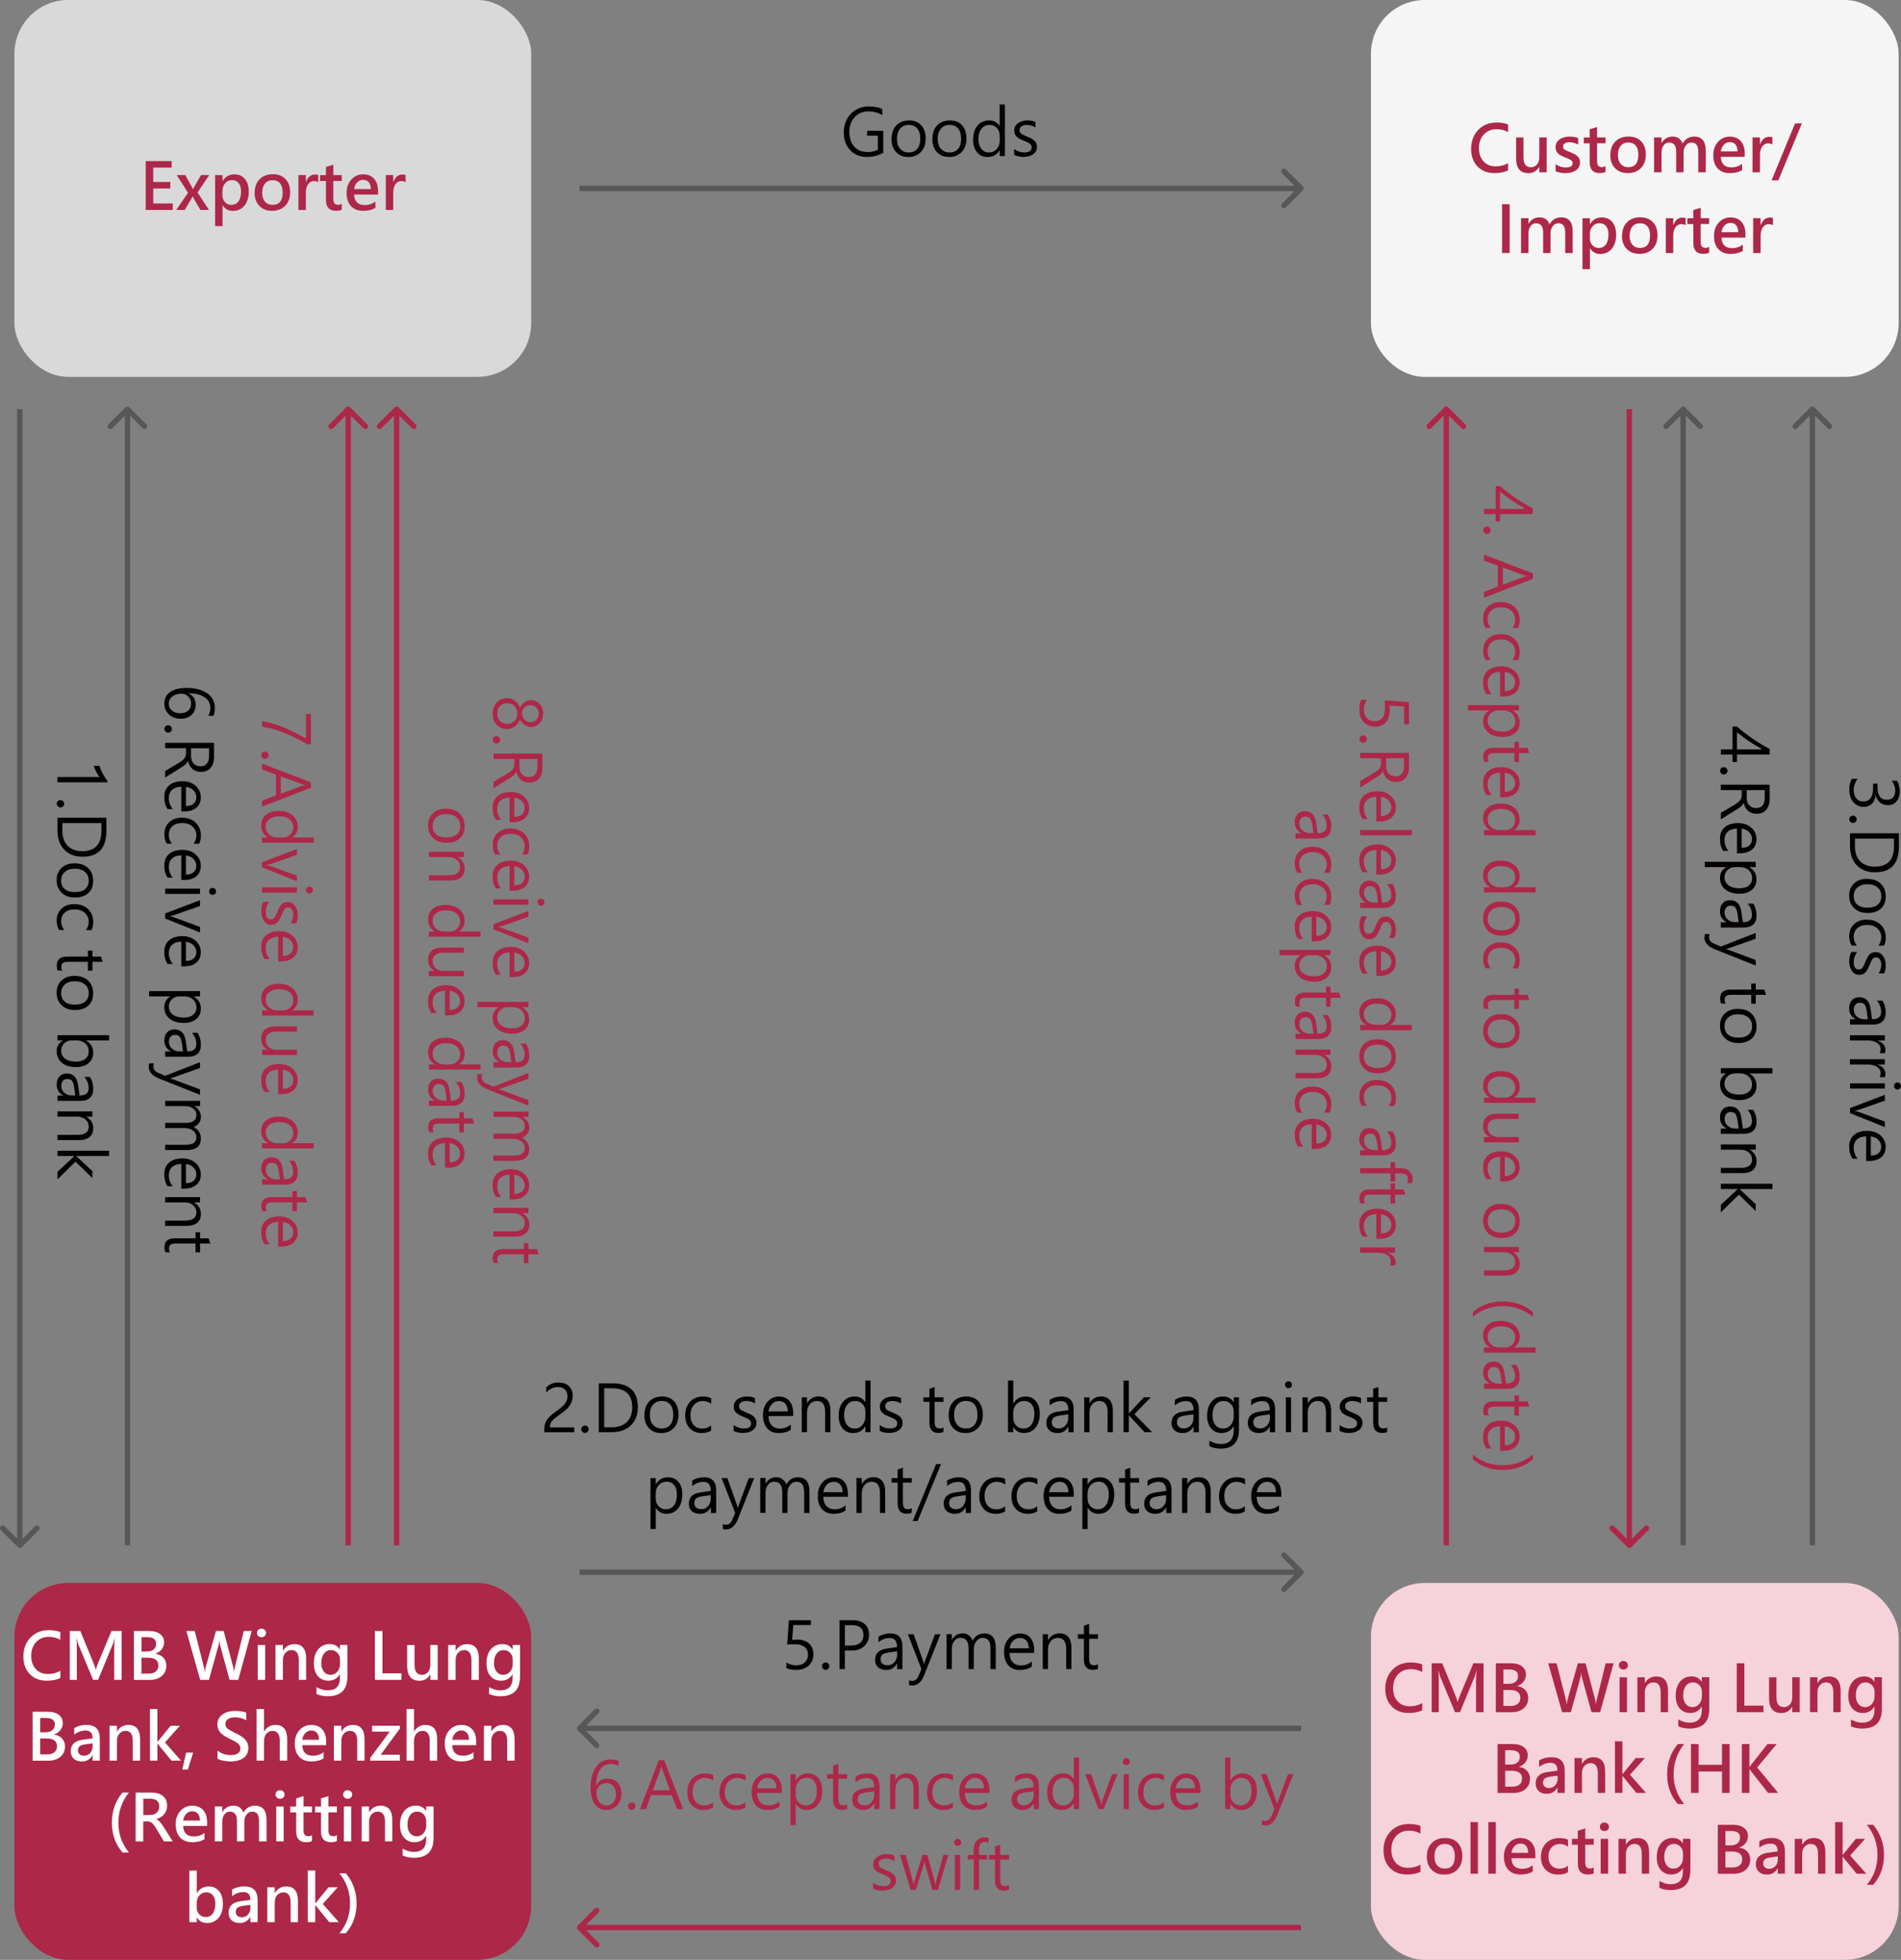 <?xml version="1.0" encoding="UTF-8"?>
<svg id="_圖層_2" data-name="圖層 2" xmlns="http://www.w3.org/2000/svg" viewBox="0 0 353.15 364">
  <rect x="0" y="0" width="353.15" height="364" fill="#808080" stroke="none"/>
  <defs>
    <style>
      .cls-1 {
        fill: #565757;
      }

      .cls-1, .cls-2, .cls-3, .cls-4, .cls-5, .cls-6, .cls-7 {
        stroke-width: 0px;
      }

      .cls-2 {
        fill: #d9d9d9;
      }

      .cls-3 {
        fill: #ad2749;
      }

      .cls-4 {
        fill: #fff;
      }

      .cls-5 {
        fill: #f6d3db;
      }

      .cls-6 {
        fill: #f5f5f5;
      }

      .cls-7 {
        fill: #040000;
      }
    </style>
  </defs>
  <g id="_圖層_1-2" data-name="圖層 1">
    <path class="cls-7" d="M164.08,28.38c-.91.52-1.92.77-3.02.77-1.29,0-2.33-.42-3.12-1.26-.79-.84-1.19-1.95-1.19-3.31s.44-2.55,1.32-3.45c.89-.91,2.01-1.36,3.36-1.36,1,0,1.83.16,2.48.49v1.13c-.73-.46-1.59-.7-2.6-.7s-1.87.35-2.53,1.06c-.66.7-.99,1.62-.99,2.75s.3,2.07.91,2.74c.6.67,1.44,1,2.5,1,.73,0,1.36-.15,1.88-.44v-2.6h-2v-.91h3v4.08ZM165.63,25.84c0-1.08.29-1.93.88-2.54.59-.62,1.39-.93,2.4-.93.95,0,1.7.3,2.24.9.54.6.81,1.42.81,2.48s-.29,1.85-.88,2.47c-.59.62-1.36.94-2.33.94s-1.69-.3-2.27-.9c-.58-.6-.86-1.4-.86-2.41ZM166.62,25.8c0,.77.2,1.38.6,1.83.4.46.94.69,1.6.69s1.21-.22,1.58-.67c.38-.45.56-1.07.56-1.88s-.18-1.46-.56-1.9c-.37-.45-.9-.67-1.58-.67s-1.21.23-1.6.7c-.4.46-.6,1.1-.6,1.9ZM173.2,25.84c0-1.08.29-1.93.88-2.54.59-.62,1.39-.93,2.4-.93.95,0,1.7.3,2.24.9.54.6.82,1.42.82,2.48s-.29,1.85-.88,2.47c-.59.62-1.36.94-2.33.94s-1.69-.3-2.27-.9c-.57-.6-.86-1.4-.86-2.41ZM174.2,25.8c0,.77.2,1.38.6,1.83.4.46.94.69,1.61.69s1.21-.22,1.58-.67c.38-.45.56-1.07.56-1.88s-.18-1.46-.56-1.9c-.37-.45-.89-.67-1.58-.67s-1.21.23-1.61.7c-.4.46-.6,1.1-.6,1.9ZM186.69,29h-.97v-1.11h-.02c-.48.84-1.23,1.27-2.24,1.27-.82,0-1.47-.29-1.96-.87-.48-.59-.73-1.38-.73-2.37,0-1.06.27-1.92.81-2.57.54-.65,1.26-.98,2.15-.98s1.54.35,1.96,1.06h.02v-4.02h.97v9.59ZM185.71,25.1c0-.53-.18-.98-.54-1.35-.36-.37-.8-.55-1.32-.55-.65,0-1.16.24-1.53.72-.37.48-.55,1.12-.55,1.94,0,.75.18,1.34.53,1.79.36.45.83.67,1.43.67s1.05-.21,1.42-.63c.38-.42.57-.96.57-1.61v-.98ZM188.41,27.68c.57.42,1.19.63,1.86.63.92,0,1.38-.31,1.38-.93,0-.27-.1-.5-.31-.67-.2-.17-.59-.37-1.18-.59-.7-.28-1.17-.56-1.4-.84-.23-.28-.35-.63-.35-1.05,0-.55.24-1,.71-1.35.48-.34,1.06-.52,1.75-.52.55,0,1.05.1,1.49.29v1.02c-.48-.31-1.02-.47-1.65-.47-.38,0-.69.09-.94.26-.24.17-.36.4-.36.68s.08.5.25.64c.17.15.54.34,1.12.58.74.28,1.23.57,1.48.86.25.29.38.64.38,1.05,0,.58-.24,1.04-.71,1.37-.47.33-1.08.5-1.82.5-.67,0-1.24-.13-1.72-.39v-1.08Z"/>
    <path class="cls-7" d="M105.41,259.27c0-.52-.16-.93-.49-1.22-.32-.29-.76-.44-1.31-.44-.39,0-.77.09-1.14.28-.37.19-.7.43-1,.73v-.93c.29-.29.62-.52.99-.68.36-.16.79-.24,1.28-.24.8,0,1.45.22,1.93.66.49.43.73,1.02.73,1.76,0,.64-.16,1.21-.47,1.72-.31.5-.82,1.01-1.52,1.51-.77.53-1.28.92-1.55,1.16-.26.24-.44.48-.55.71-.1.23-.16.5-.16.82h4.53v.9h-5.57v-.39c0-.54.07-.99.21-1.36.14-.37.38-.72.71-1.07.34-.35.84-.75,1.5-1.22.71-.51,1.2-.95,1.47-1.34.28-.39.42-.83.42-1.34ZM107.98,265.45c0-.19.07-.35.21-.49.14-.14.29-.2.48-.2s.35.07.48.2c.13.13.2.3.2.49s-.07.35-.21.49c-.13.13-.29.2-.47.2s-.34-.07-.48-.19c-.14-.13-.21-.3-.21-.49ZM111.24,266v-9.08h2.46c3.19,0,4.79,1.47,4.79,4.42,0,1.41-.43,2.54-1.29,3.39-.86.84-2.06,1.27-3.59,1.27h-2.37ZM112.24,257.84v7.25h1.38c1.21,0,2.15-.32,2.82-.97.67-.65,1.01-1.56,1.01-2.74,0-2.36-1.26-3.54-3.77-3.54h-1.44ZM119.72,262.84c0-1.08.29-1.93.88-2.54.59-.62,1.39-.93,2.4-.93.95,0,1.7.3,2.24.9.54.6.81,1.42.81,2.48s-.29,1.85-.88,2.47-1.36.94-2.33.94-1.69-.3-2.27-.9c-.57-.6-.86-1.4-.86-2.41ZM120.72,262.8c0,.77.2,1.38.6,1.83.4.46.94.68,1.61.68s1.2-.22,1.58-.67c.38-.45.56-1.07.56-1.88s-.19-1.46-.56-1.9c-.37-.45-.89-.67-1.58-.67s-1.21.23-1.61.7c-.4.46-.6,1.1-.6,1.9ZM132.12,265.7c-.5.3-1.09.46-1.76.46-.92,0-1.66-.3-2.23-.9-.56-.6-.84-1.38-.84-2.34,0-1.07.31-1.93.91-2.58.61-.65,1.42-.97,2.43-.97.56,0,1.06.11,1.49.32v1.03c-.48-.34-1-.51-1.55-.51-.66,0-1.21.24-1.65.72-.43.48-.65,1.11-.65,1.9s.2,1.38.6,1.83c.4.45.94.67,1.62.67.57,0,1.11-.19,1.61-.57v.94ZM136.3,264.68c.57.42,1.19.63,1.86.63.92,0,1.38-.31,1.38-.93,0-.27-.1-.5-.31-.67-.2-.17-.59-.37-1.18-.59-.7-.28-1.17-.56-1.4-.84-.23-.28-.35-.63-.35-1.05,0-.55.24-1,.71-1.35.48-.34,1.06-.52,1.75-.52.55,0,1.05.1,1.49.29v1.02c-.48-.31-1.02-.47-1.65-.47-.38,0-.7.09-.94.26-.24.17-.36.4-.36.68s.08.5.25.64c.17.15.54.34,1.12.58.74.28,1.23.57,1.48.86.25.29.38.64.38,1.05,0,.58-.24,1.04-.71,1.37-.47.33-1.08.5-1.82.5-.67,0-1.24-.13-1.72-.39v-1.08ZM147.35,263h-4.59c.02.75.22,1.32.59,1.72.38.4.89.6,1.54.6.73,0,1.4-.24,2.02-.73v.94c-.57.42-1.32.63-2.25.63s-1.62-.3-2.14-.88c-.52-.59-.78-1.42-.78-2.49,0-.98.28-1.8.84-2.44.57-.65,1.27-.97,2.12-.97s1.48.27,1.95.82c.47.55.7,1.31.7,2.29v.53ZM146.34,262.14c0-.61-.15-1.08-.44-1.42-.29-.34-.69-.51-1.21-.51-.47,0-.89.17-1.25.51-.36.34-.58.81-.67,1.42h3.57ZM154.27,266h-.98v-3.7c0-1.4-.51-2.1-1.53-2.1-.54,0-.97.2-1.32.6-.34.4-.52.9-.52,1.5v3.7h-.98v-6.48h.98v1.08h.03c.48-.83,1.19-1.24,2.13-1.24.71,0,1.25.23,1.63.69s.56,1.12.56,1.99v3.96ZM161.72,266h-.97v-1.11h-.02c-.48.84-1.23,1.27-2.24,1.27-.82,0-1.47-.29-1.96-.87-.49-.59-.73-1.38-.73-2.37,0-1.06.27-1.92.82-2.57.54-.65,1.26-.98,2.15-.98s1.54.35,1.96,1.06h.02v-4.02h.97v9.59ZM160.75,262.1c0-.53-.18-.98-.54-1.35-.36-.37-.8-.55-1.32-.55-.65,0-1.16.24-1.53.72-.37.48-.55,1.12-.55,1.94,0,.75.18,1.34.53,1.79.35.45.83.67,1.43.67s1.05-.21,1.42-.63c.38-.42.57-.96.57-1.61v-.98ZM163.44,264.68c.57.42,1.19.63,1.86.63.92,0,1.38-.31,1.38-.93,0-.27-.1-.5-.3-.67-.2-.17-.59-.37-1.18-.59-.7-.28-1.17-.56-1.4-.84-.23-.28-.35-.63-.35-1.05,0-.55.24-1,.71-1.35.48-.34,1.06-.52,1.75-.52.56,0,1.05.1,1.49.29v1.02c-.48-.31-1.03-.47-1.65-.47-.38,0-.7.09-.94.26-.24.17-.36.4-.36.68s.08.5.25.64c.17.15.54.34,1.12.58.74.28,1.23.57,1.48.86.25.29.38.64.38,1.05,0,.58-.24,1.04-.72,1.37-.47.33-1.08.5-1.82.5-.67,0-1.24-.13-1.72-.39v-1.08ZM175.27,265.94c-.24.14-.55.2-.94.2-1.11,0-1.67-.63-1.67-1.88v-3.9h-1.12v-.84h1.12v-1.59l.97-.32v1.91h1.64v.84h-1.64v3.72c0,.44.07.76.22.94.15.19.4.28.74.28.27,0,.49-.07.67-.22v.84ZM176.24,262.84c0-1.08.29-1.93.88-2.54.59-.62,1.39-.93,2.4-.93.95,0,1.7.3,2.24.9.54.6.82,1.42.82,2.48s-.29,1.85-.88,2.47c-.59.62-1.36.94-2.33.94s-1.69-.3-2.27-.9c-.57-.6-.86-1.4-.86-2.41ZM177.24,262.8c0,.77.2,1.38.6,1.83.4.46.94.68,1.61.68s1.21-.22,1.58-.67c.38-.45.56-1.07.56-1.88s-.18-1.46-.56-1.9c-.37-.45-.89-.67-1.58-.67s-1.21.23-1.61.7c-.4.46-.6,1.1-.6,1.9ZM188.23,265.05v.95h-.98v-9.59h.98v4.26h.03c.51-.87,1.26-1.3,2.24-1.3.82,0,1.47.29,1.95.87.48.58.71,1.36.71,2.33,0,1.08-.27,1.95-.8,2.6-.53.65-1.25.98-2.16.98-.85,0-1.5-.37-1.94-1.1h-.03ZM188.23,263.37c0,.55.18,1.01.54,1.39.37.38.81.56,1.34.56.64,0,1.14-.25,1.5-.74.37-.49.55-1.17.55-2.04,0-.72-.17-1.29-.51-1.71-.34-.42-.8-.63-1.38-.63s-1.09.21-1.48.64c-.38.42-.57.96-.57,1.6v.93ZM195,259.98c.64-.41,1.37-.61,2.19-.61,1.5,0,2.26.8,2.26,2.4v4.24h-.98v-1.02h-.03c-.45.78-1.11,1.17-1.99,1.17-.64,0-1.15-.17-1.52-.51-.37-.34-.55-.8-.55-1.36,0-1.2.71-1.9,2.13-2.1l1.96-.28c0-1.12-.45-1.69-1.35-1.69-.78,0-1.49.27-2.11.8v-1.03ZM196.87,262.92c-.56.07-.94.21-1.16.4-.21.19-.32.49-.32.89,0,.32.11.59.35.79.23.2.54.3.91.3.52,0,.95-.18,1.29-.56.34-.37.51-.83.51-1.39v-.66l-1.59.21ZM206.74,266h-.98v-3.7c0-1.4-.51-2.1-1.54-2.1-.53,0-.97.2-1.32.6-.34.4-.51.9-.51,1.5v3.7h-.98v-6.48h.98v1.08h.03c.49-.83,1.19-1.24,2.13-1.24.71,0,1.25.23,1.63.69s.56,1.12.56,1.99v3.96ZM214.03,266h-1.39l-2.91-3.11h-.03v3.11h-.98v-9.59h.98v6.08h.03l2.77-2.97h1.29l-3.05,3.13,3.29,3.35ZM218.26,259.98c.64-.41,1.36-.61,2.19-.61,1.5,0,2.26.8,2.26,2.4v4.24h-.98v-1.02h-.04c-.45.78-1.11,1.17-1.99,1.17-.64,0-1.15-.17-1.52-.51-.37-.34-.55-.8-.55-1.36,0-1.2.71-1.9,2.13-2.1l1.96-.28c0-1.12-.45-1.69-1.35-1.69-.79,0-1.49.27-2.11.8v-1.03ZM220.13,262.92c-.55.07-.94.21-1.16.4-.21.19-.32.49-.32.89,0,.32.12.59.35.79.23.2.54.3.91.3.52,0,.95-.18,1.29-.56.34-.37.51-.83.51-1.39v-.66l-1.59.21ZM230.16,265.49c0,2.38-1.12,3.56-3.38,3.56-.8,0-1.5-.15-2.1-.46v-1c.73.41,1.43.61,2.1.61,1.61,0,2.41-.86,2.41-2.58v-.72h-.02c-.51.84-1.25,1.25-2.24,1.25-.81,0-1.46-.29-1.95-.87s-.73-1.35-.73-2.31c0-1.11.27-1.98.8-2.63.54-.65,1.26-.97,2.16-.97s1.53.35,1.96,1.06h.02v-.91h.97v5.97ZM229.19,262.1c0-.53-.18-.98-.54-1.34-.36-.37-.8-.56-1.31-.56-.65,0-1.16.24-1.54.71-.37.48-.56,1.14-.56,1.99,0,.74.18,1.32.54,1.76.36.44.83.66,1.4.66s1.06-.21,1.44-.63c.38-.42.57-.96.57-1.61v-.98ZM232.44,259.98c.64-.41,1.37-.61,2.18-.61,1.5,0,2.26.8,2.26,2.4v4.24h-.98v-1.02h-.04c-.45.78-1.11,1.17-1.99,1.17-.64,0-1.15-.17-1.52-.51-.37-.34-.55-.8-.55-1.36,0-1.2.71-1.9,2.13-2.1l1.96-.28c0-1.12-.45-1.69-1.35-1.69-.79,0-1.49.27-2.11.8v-1.03ZM234.31,262.92c-.55.07-.94.21-1.16.4-.21.19-.32.49-.32.89,0,.32.11.59.35.79.24.2.54.3.91.3.52,0,.95-.18,1.3-.56.34-.37.52-.83.52-1.39v-.66l-1.59.21ZM238.73,257.19c0-.18.06-.34.18-.46.12-.13.28-.19.45-.19s.34.07.46.19c.13.13.19.28.19.46s-.07.32-.19.45c-.12.13-.28.19-.46.19s-.34-.06-.46-.19c-.12-.12-.18-.28-.18-.46ZM238.87,266v-6.48h.97v6.48h-.97ZM247.3,266h-.98v-3.7c0-1.4-.51-2.1-1.54-2.1-.54,0-.97.2-1.32.6-.34.4-.52.9-.52,1.5v3.7h-.98v-6.48h.98v1.08h.03c.48-.83,1.19-1.24,2.13-1.24.71,0,1.25.23,1.63.69s.56,1.12.56,1.99v3.96ZM248.87,264.68c.57.42,1.19.63,1.86.63.92,0,1.38-.31,1.38-.93,0-.27-.1-.5-.3-.67-.2-.17-.59-.37-1.18-.59-.7-.28-1.17-.56-1.4-.84-.23-.28-.35-.63-.35-1.05,0-.55.24-1,.71-1.35.48-.34,1.06-.52,1.75-.52.55,0,1.05.1,1.49.29v1.02c-.48-.31-1.02-.47-1.65-.47-.38,0-.7.09-.94.26-.24.17-.36.4-.36.68s.08.5.25.64c.17.15.54.34,1.12.58.74.28,1.23.57,1.48.86.25.29.38.64.38,1.05,0,.58-.24,1.04-.71,1.37-.47.33-1.08.5-1.82.5-.67,0-1.24-.13-1.72-.39v-1.08ZM257.7,265.94c-.24.14-.55.2-.94.2-1.11,0-1.67-.63-1.67-1.88v-3.9h-1.12v-.84h1.12v-1.59l.97-.32v1.91h1.64v.84h-1.64v3.72c0,.44.07.76.22.94.15.19.4.28.74.28.27,0,.49-.07.67-.22v.84ZM121.82,280.05v3.93h-.98v-9.46h.98v1.15h.03c.51-.87,1.26-1.3,2.24-1.3.82,0,1.48.29,1.95.87.48.57.71,1.35.71,2.34,0,1.08-.27,1.95-.8,2.6-.53.65-1.25.98-2.16.98-.84,0-1.49-.37-1.95-1.1h-.03ZM121.82,278.38c0,.54.18,1,.54,1.38.36.38.81.56,1.34.56.64,0,1.14-.25,1.5-.74.37-.49.55-1.17.55-2.04,0-.73-.17-1.3-.52-1.72-.34-.42-.8-.63-1.37-.63s-1.08.21-1.47.63c-.39.42-.58.95-.58,1.61v.94ZM128.59,274.98c.64-.41,1.36-.61,2.19-.61,1.5,0,2.26.8,2.26,2.4v4.24h-.98v-1.02h-.04c-.45.78-1.11,1.17-1.99,1.17-.64,0-1.15-.17-1.52-.51-.37-.34-.55-.8-.55-1.36,0-1.2.71-1.9,2.13-2.1l1.96-.28c0-1.12-.45-1.69-1.35-1.69-.79,0-1.49.27-2.11.8v-1.03ZM130.46,277.92c-.55.07-.94.21-1.16.4-.21.19-.32.49-.32.89,0,.32.12.59.35.79.23.2.54.3.91.3.52,0,.95-.18,1.29-.56.34-.37.51-.83.51-1.39v-.66l-1.59.21ZM140.11,274.52l-3,7.55c-.52,1.32-1.26,1.98-2.2,1.98-.24,0-.45-.03-.64-.08v-.89c.22.07.42.11.6.11.53,0,.92-.32,1.18-.95l.53-1.25-2.53-6.47h1.08l1.79,5.06c.02.07.07.23.14.46h.04c.02-.08.06-.23.12-.45l1.88-5.07h1.01ZM150.37,281h-.98v-3.72c0-.75-.12-1.29-.35-1.6-.23-.32-.6-.48-1.13-.48-.44,0-.82.21-1.14.62-.32.41-.48.91-.48,1.48v3.7h-.97v-3.86c0-1.3-.5-1.95-1.51-1.95-.46,0-.84.2-1.15.59-.3.4-.45.9-.45,1.51v3.7h-.98v-6.48h.98v1.03h.03c.45-.79,1.12-1.18,2-1.18.42,0,.8.12,1.14.38.34.25.57.57.69.98.48-.9,1.2-1.35,2.16-1.35,1.43,0,2.14.88,2.14,2.64v3.99ZM157.53,278h-4.59c.02.75.22,1.32.59,1.72.38.4.89.6,1.54.6.73,0,1.4-.24,2.02-.73v.94c-.57.42-1.32.63-2.25.63s-1.62-.3-2.14-.88c-.52-.59-.78-1.42-.78-2.49,0-.98.28-1.8.84-2.44.57-.65,1.27-.97,2.12-.97s1.48.27,1.94.82c.46.55.7,1.31.7,2.29v.53ZM156.52,277.14c0-.61-.15-1.08-.44-1.42-.29-.34-.69-.51-1.21-.51-.47,0-.89.17-1.25.51-.36.34-.58.81-.67,1.42h3.57ZM164.45,281h-.98v-3.7c0-1.4-.51-2.1-1.54-2.1-.54,0-.98.2-1.32.6-.34.4-.52.9-.52,1.5v3.7h-.98v-6.48h.98v1.08h.03c.48-.83,1.19-1.24,2.13-1.24.71,0,1.25.23,1.63.69s.56,1.12.56,1.99v3.96ZM169.37,280.94c-.24.14-.55.2-.94.2-1.11,0-1.67-.63-1.67-1.88v-3.9h-1.12v-.84h1.12v-1.59l.97-.32v1.91h1.64v.84h-1.64v3.72c0,.44.07.76.22.94.15.19.4.28.74.28.27,0,.49-.07.67-.22v.84ZM174.82,271.92l-4.35,10.58h-.91l4.34-10.58h.93ZM175.94,274.98c.64-.41,1.37-.61,2.18-.61,1.5,0,2.26.8,2.26,2.4v4.24h-.98v-1.02h-.03c-.45.78-1.11,1.17-1.99,1.17-.64,0-1.15-.17-1.52-.51-.37-.34-.55-.8-.55-1.36,0-1.2.71-1.9,2.13-2.1l1.96-.28c0-1.12-.45-1.69-1.35-1.69-.79,0-1.49.27-2.11.8v-1.03ZM177.8,277.92c-.56.07-.94.21-1.16.4-.21.19-.32.49-.32.89,0,.32.11.59.34.79.24.2.54.3.91.3.52,0,.95-.18,1.3-.56.34-.37.52-.83.52-1.39v-.66l-1.59.21ZM186.75,280.7c-.5.3-1.09.46-1.76.46-.92,0-1.66-.3-2.23-.9-.56-.6-.84-1.38-.84-2.34,0-1.07.31-1.93.91-2.58.61-.65,1.42-.97,2.43-.97.56,0,1.06.11,1.49.32v1.03c-.48-.34-1-.51-1.55-.51-.66,0-1.21.24-1.65.72-.43.48-.65,1.11-.65,1.9s.2,1.38.6,1.83c.4.45.94.67,1.62.67.57,0,1.11-.19,1.6-.57v.94ZM192.72,280.7c-.5.3-1.09.46-1.76.46-.92,0-1.66-.3-2.23-.9-.56-.6-.84-1.38-.84-2.34,0-1.07.31-1.93.91-2.58.61-.65,1.42-.97,2.43-.97.56,0,1.06.11,1.49.32v1.03c-.49-.34-1-.51-1.55-.51-.66,0-1.21.24-1.65.72-.43.48-.65,1.11-.65,1.9s.2,1.38.6,1.83c.4.45.94.67,1.62.67.57,0,1.11-.19,1.6-.57v.94ZM199.48,278h-4.59c.02.75.22,1.32.59,1.72.38.4.89.6,1.54.6.73,0,1.4-.24,2.02-.73v.94c-.57.42-1.32.63-2.25.63s-1.61-.3-2.14-.88c-.52-.59-.78-1.42-.78-2.49,0-.98.28-1.8.84-2.44.57-.65,1.27-.97,2.12-.97s1.48.27,1.95.82c.46.55.7,1.31.7,2.29v.53ZM198.47,277.14c0-.61-.15-1.08-.44-1.42-.29-.34-.69-.51-1.21-.51-.47,0-.89.17-1.25.51-.36.34-.58.81-.67,1.42h3.57ZM202.05,280.05v3.93h-.98v-9.46h.98v1.15h.03c.51-.87,1.26-1.3,2.25-1.3.82,0,1.47.29,1.95.87.48.57.72,1.35.72,2.34,0,1.08-.27,1.95-.8,2.6-.53.65-1.25.98-2.16.98-.84,0-1.49-.37-1.95-1.1h-.03ZM202.05,278.38c0,.54.18,1,.54,1.38.36.38.81.56,1.34.56.64,0,1.14-.25,1.5-.74.37-.49.55-1.17.55-2.04,0-.73-.17-1.3-.52-1.72-.34-.42-.8-.63-1.37-.63s-1.08.21-1.47.63c-.39.42-.58.95-.58,1.61v.94ZM211.61,280.94c-.24.14-.55.2-.94.2-1.11,0-1.67-.63-1.67-1.88v-3.9h-1.12v-.84h1.12v-1.59l.97-.32v1.91h1.64v.84h-1.64v3.72c0,.44.07.76.22.94.15.19.4.28.74.28.27,0,.49-.07.67-.22v.84ZM213.18,274.98c.64-.41,1.36-.61,2.19-.61,1.5,0,2.26.8,2.26,2.4v4.24h-.98v-1.02h-.04c-.45.78-1.11,1.17-1.99,1.17-.64,0-1.15-.17-1.52-.51-.37-.34-.55-.8-.55-1.36,0-1.2.71-1.9,2.13-2.1l1.96-.28c0-1.12-.45-1.69-1.35-1.69-.78,0-1.49.27-2.11.8v-1.03ZM215.05,277.92c-.55.07-.94.21-1.16.4-.21.19-.32.49-.32.89,0,.32.12.59.35.79.23.2.54.3.91.3.52,0,.95-.18,1.29-.56.34-.37.51-.83.51-1.39v-.66l-1.59.21ZM224.93,281h-.98v-3.7c0-1.4-.51-2.1-1.54-2.1-.53,0-.97.2-1.32.6-.34.4-.52.9-.52,1.5v3.7h-.98v-6.48h.98v1.08h.03c.48-.83,1.19-1.24,2.13-1.24.71,0,1.25.23,1.63.69s.56,1.12.56,1.99v3.96ZM231.29,280.7c-.5.3-1.09.46-1.76.46-.92,0-1.66-.3-2.23-.9-.56-.6-.84-1.38-.84-2.34,0-1.07.3-1.93.91-2.58.61-.65,1.42-.97,2.43-.97.56,0,1.06.11,1.49.32v1.03c-.48-.34-1-.51-1.55-.51-.66,0-1.21.24-1.65.72-.43.48-.65,1.11-.65,1.9s.2,1.38.6,1.83c.4.45.94.67,1.62.67.57,0,1.11-.19,1.6-.57v.94ZM238.04,278h-4.59c.02.75.22,1.32.59,1.72.38.4.89.6,1.54.6.73,0,1.41-.24,2.02-.73v.94c-.57.42-1.32.63-2.25.63s-1.61-.3-2.14-.88c-.52-.59-.78-1.42-.78-2.49,0-.98.28-1.8.84-2.44.57-.65,1.27-.97,2.12-.97s1.48.27,1.94.82c.47.55.7,1.31.7,2.29v.53ZM237.04,277.14c0-.61-.15-1.08-.44-1.42-.29-.34-.69-.51-1.21-.51-.47,0-.89.17-1.25.51-.35.34-.58.81-.67,1.42h3.57Z"/>
    <path class="cls-7" d="M151.1,307.22c0,.89-.29,1.61-.88,2.14-.59.53-1.35.79-2.3.79-.79,0-1.4-.12-1.83-.35v-1.03c.59.36,1.2.54,1.81.54.66,0,1.2-.18,1.6-.55.4-.37.6-.85.6-1.45s-.21-1.08-.63-1.42c-.42-.34-1.01-.51-1.78-.51-.59,0-1.07.02-1.46.06l.32-4.52h4.1v.9h-3.28l-.21,2.74c.49-.03.8-.04.92-.04.95,0,1.69.24,2.22.72.53.48.8,1.14.8,1.99ZM152.7,309.45c0-.19.07-.35.21-.49.14-.14.29-.2.47-.2s.35.07.48.2c.13.13.2.3.2.49s-.07.35-.21.49c-.13.13-.29.2-.47.2s-.34-.07-.47-.19c-.14-.13-.21-.3-.21-.49ZM156.96,306.55v3.45h-1v-9.08h2.45c.95,0,1.69.24,2.23.71.54.47.8,1.14.8,1.99s-.32,1.61-.94,2.16c-.63.55-1.4.8-2.33.77h-1.21ZM156.96,301.84v3.78h1.14c.75,0,1.31-.17,1.71-.5.4-.34.59-.82.59-1.45,0-1.22-.72-1.83-2.16-1.83h-1.28ZM163.2,303.98c.64-.41,1.36-.61,2.18-.61,1.5,0,2.26.8,2.26,2.4v4.24h-.98v-1.02h-.04c-.45.78-1.11,1.17-1.99,1.17-.64,0-1.15-.17-1.52-.51-.37-.34-.55-.8-.55-1.36,0-1.2.71-1.9,2.13-2.1l1.96-.28c0-1.12-.45-1.69-1.35-1.69-.79,0-1.49.27-2.11.8v-1.03ZM165.07,306.92c-.55.07-.94.21-1.16.4-.22.19-.32.49-.32.89,0,.32.12.59.35.79.23.2.54.3.91.3.52,0,.95-.18,1.29-.56s.52-.83.52-1.39v-.66l-1.59.21ZM174.71,303.52l-3,7.55c-.52,1.32-1.26,1.98-2.2,1.98-.24,0-.45-.03-.64-.08v-.89c.22.07.42.11.6.11.53,0,.92-.32,1.18-.95l.53-1.25-2.53-6.47h1.08l1.79,5.06c.02.07.07.23.14.46h.03c.01-.08.06-.23.12-.45l1.88-5.07h1.01ZM184.98,310h-.98v-3.72c0-.75-.11-1.29-.35-1.6-.23-.32-.6-.48-1.13-.48-.44,0-.82.21-1.14.62-.32.41-.48.91-.48,1.48v3.7h-.97v-3.86c0-1.3-.5-1.95-1.51-1.95-.46,0-.84.2-1.15.59-.3.4-.45.9-.45,1.51v3.7h-.98v-6.48h.98v1.03h.03c.45-.79,1.12-1.18,2-1.18.42,0,.8.12,1.14.38.34.25.57.57.69.98.48-.9,1.2-1.35,2.16-1.35,1.43,0,2.14.88,2.14,2.64v3.99ZM192.13,307h-4.59c.02.75.22,1.32.59,1.72.38.4.89.6,1.54.6.73,0,1.4-.24,2.02-.73v.94c-.57.42-1.32.63-2.25.63s-1.61-.3-2.14-.88c-.52-.59-.78-1.42-.78-2.49,0-.98.28-1.8.84-2.44.57-.65,1.27-.97,2.12-.97s1.48.27,1.94.82c.46.55.7,1.31.7,2.29v.53ZM191.12,306.14c0-.61-.15-1.08-.44-1.42-.29-.34-.69-.51-1.21-.51-.47,0-.89.17-1.25.51-.35.34-.58.81-.67,1.42h3.57ZM199.05,310h-.98v-3.7c0-1.4-.51-2.1-1.54-2.1-.53,0-.97.2-1.32.6-.34.4-.52.9-.52,1.5v3.7h-.98v-6.48h.98v1.08h.03c.48-.83,1.19-1.24,2.13-1.24.71,0,1.25.23,1.63.69s.56,1.12.56,1.99v3.96ZM203.97,309.94c-.24.14-.55.2-.94.2-1.11,0-1.67-.63-1.67-1.88v-3.9h-1.12v-.84h1.12v-1.59l.97-.32v1.91h1.64v.84h-1.64v3.72c0,.44.08.76.22.94.15.19.4.28.74.28.27,0,.49-.07.67-.22v.84Z"/>
    <path class="cls-3" d="M114.9,327.97c-.48-.24-.97-.36-1.48-.36-.83,0-1.49.37-1.97,1.1-.48.73-.72,1.7-.72,2.93h.03c.42-.87,1.11-1.3,2.08-1.3.79,0,1.43.26,1.9.77.47.52.71,1.19.71,2.03s-.27,1.58-.8,2.16c-.53.57-1.21.86-2.03.86-.95,0-1.67-.37-2.16-1.11-.49-.74-.74-1.75-.74-3.03,0-1.54.32-2.79.97-3.77.64-.98,1.55-1.47,2.71-1.47.63,0,1.13.09,1.5.26v.93ZM110.8,333.03c0,.64.17,1.18.51,1.63.34.44.79.66,1.34.66s.97-.2,1.29-.59c.33-.39.49-.88.49-1.47,0-.66-.16-1.17-.48-1.54-.32-.37-.76-.55-1.32-.55-.51,0-.95.18-1.31.54-.36.36-.53.8-.53,1.32ZM116.68,335.45c0-.19.07-.35.21-.49.14-.14.29-.2.47-.2s.35.07.48.2c.13.13.2.3.2.49s-.07.35-.21.49c-.13.13-.29.2-.47.2s-.34-.07-.47-.19c-.14-.13-.21-.3-.21-.49ZM126.9,336h-1.11l-.98-2.58h-3.89l-.92,2.58h-1.11l3.49-9.08h1.01l3.51,9.08ZM124.47,332.51l-1.45-3.92c-.04-.11-.08-.31-.13-.6h-.03c-.04.27-.09.46-.15.6l-1.43,3.92h3.2ZM132.51,335.7c-.5.3-1.09.46-1.76.46-.92,0-1.66-.3-2.23-.9-.56-.6-.84-1.38-.84-2.34,0-1.07.31-1.93.91-2.58.61-.65,1.42-.97,2.43-.97.56,0,1.06.11,1.49.32v1.03c-.49-.34-1-.51-1.55-.51-.66,0-1.21.24-1.65.72-.43.48-.65,1.11-.65,1.9s.2,1.38.6,1.83c.4.45.94.67,1.62.67.57,0,1.11-.19,1.6-.57v.94ZM138.49,335.7c-.5.3-1.09.46-1.76.46-.92,0-1.66-.3-2.23-.9-.56-.6-.84-1.38-.84-2.34,0-1.07.3-1.93.91-2.58.61-.65,1.42-.97,2.43-.97.56,0,1.06.11,1.49.32v1.03c-.48-.34-1-.51-1.55-.51-.66,0-1.21.24-1.65.72-.43.48-.64,1.11-.64,1.9s.2,1.38.6,1.83c.4.45.94.67,1.62.67.57,0,1.11-.19,1.61-.57v.94ZM145.24,333h-4.59c.02.75.22,1.32.59,1.72.38.4.89.6,1.54.6.73,0,1.4-.24,2.02-.73v.94c-.57.42-1.32.63-2.25.63s-1.62-.3-2.14-.88c-.52-.59-.78-1.42-.78-2.49,0-.98.28-1.8.84-2.44.57-.65,1.27-.97,2.12-.97s1.48.27,1.95.82c.46.55.7,1.31.7,2.29v.53ZM144.24,332.14c0-.61-.15-1.08-.44-1.42-.29-.34-.69-.51-1.21-.51-.47,0-.89.17-1.25.51-.36.34-.58.81-.67,1.42h3.57ZM147.82,335.05v3.93h-.98v-9.46h.98v1.15h.03c.51-.87,1.26-1.3,2.24-1.3.82,0,1.47.29,1.95.87.48.57.72,1.35.72,2.34,0,1.08-.27,1.95-.8,2.6-.53.65-1.25.98-2.16.98-.84,0-1.49-.37-1.94-1.1h-.03ZM147.82,333.38c0,.54.18,1,.54,1.38.36.38.81.56,1.34.56.64,0,1.14-.25,1.5-.74.37-.49.55-1.17.55-2.04,0-.73-.17-1.3-.51-1.72-.34-.42-.8-.63-1.37-.63s-1.08.21-1.47.63c-.39.42-.58.95-.58,1.61v.94ZM157.38,335.94c-.24.14-.55.2-.94.2-1.11,0-1.67-.63-1.67-1.88v-3.9h-1.12v-.84h1.12v-1.59l.97-.32v1.91h1.64v.84h-1.64v3.72c0,.44.07.76.22.94.15.19.4.28.74.28.27,0,.5-.07.67-.22v.84ZM158.94,329.98c.64-.41,1.37-.61,2.19-.61,1.5,0,2.26.8,2.26,2.4v4.24h-.98v-1.02h-.04c-.45.78-1.11,1.17-1.99,1.17-.64,0-1.15-.17-1.52-.51-.37-.34-.55-.8-.55-1.36,0-1.2.71-1.9,2.13-2.1l1.96-.28c0-1.12-.45-1.69-1.35-1.69-.79,0-1.49.27-2.11.8v-1.03ZM160.81,332.92c-.55.07-.94.21-1.16.4-.21.19-.32.49-.32.89,0,.32.12.59.35.79.24.2.54.3.91.3.52,0,.95-.18,1.29-.56.34-.37.52-.83.52-1.39v-.66l-1.59.21ZM170.69,336h-.98v-3.7c0-1.4-.51-2.1-1.54-2.1-.54,0-.98.2-1.32.6-.34.4-.52.9-.52,1.5v3.7h-.98v-6.48h.98v1.08h.03c.49-.83,1.19-1.24,2.13-1.24.71,0,1.25.23,1.63.69s.56,1.12.56,1.99v3.96ZM177.05,335.7c-.5.3-1.09.46-1.76.46-.92,0-1.66-.3-2.23-.9-.56-.6-.84-1.38-.84-2.34,0-1.07.31-1.93.91-2.58.61-.65,1.42-.97,2.43-.97.56,0,1.06.11,1.49.32v1.03c-.49-.34-1-.51-1.55-.51-.66,0-1.21.24-1.65.72-.43.48-.65,1.11-.65,1.9s.2,1.38.6,1.83c.4.45.94.67,1.62.67.57,0,1.11-.19,1.6-.57v.94ZM183.81,333h-4.59c.02.75.22,1.32.59,1.72.38.4.89.6,1.54.6.73,0,1.4-.24,2.02-.73v.94c-.57.42-1.32.63-2.25.63s-1.61-.3-2.14-.88c-.52-.59-.78-1.42-.78-2.49,0-.98.28-1.8.84-2.44.57-.65,1.27-.97,2.12-.97s1.48.27,1.95.82c.46.55.7,1.31.7,2.29v.53ZM182.8,332.14c0-.61-.15-1.08-.44-1.42-.29-.34-.69-.51-1.21-.51-.47,0-.89.17-1.25.51-.36.34-.58.81-.67,1.42h3.57ZM188.56,329.98c.64-.41,1.37-.61,2.19-.61,1.5,0,2.25.8,2.25,2.4v4.24h-.98v-1.02h-.04c-.45.78-1.11,1.17-1.99,1.17-.64,0-1.15-.17-1.52-.51-.37-.34-.55-.8-.55-1.36,0-1.2.71-1.9,2.13-2.1l1.96-.28c0-1.12-.45-1.69-1.35-1.69-.78,0-1.49.27-2.11.8v-1.03ZM190.43,332.92c-.56.07-.94.21-1.16.4-.21.19-.32.49-.32.89,0,.32.12.59.35.79.24.2.54.3.91.3.52,0,.95-.18,1.29-.56.34-.37.52-.83.52-1.39v-.66l-1.59.21ZM200.46,336h-.97v-1.11h-.02c-.48.84-1.23,1.27-2.24,1.27-.82,0-1.47-.29-1.96-.87-.48-.59-.73-1.38-.73-2.37,0-1.06.27-1.92.82-2.57.54-.65,1.26-.98,2.15-.98s1.54.35,1.96,1.06h.02v-4.02h.97v9.59ZM199.48,332.1c0-.53-.18-.98-.54-1.35-.36-.37-.8-.55-1.32-.55-.65,0-1.16.24-1.53.72-.37.48-.55,1.12-.55,1.94,0,.75.18,1.34.53,1.79.35.45.83.67,1.43.67s1.05-.21,1.42-.63c.38-.42.57-.96.57-1.61v-.98ZM207.61,329.52l-2.6,6.48h-.94l-2.46-6.48h1.08l1.67,4.76c.13.37.21.66.23.88h.03c.05-.35.12-.64.2-.86l1.76-4.78h1.03ZM208.61,327.19c0-.18.06-.34.18-.46.12-.13.28-.19.45-.19s.34.07.46.19c.13.13.19.28.19.46s-.07.32-.19.45c-.12.13-.28.19-.46.19s-.34-.06-.46-.19c-.12-.12-.18-.28-.18-.46ZM208.74,336v-6.48h.97v6.48h-.97ZM216.24,335.7c-.5.3-1.09.46-1.76.46-.92,0-1.66-.3-2.23-.9-.56-.6-.84-1.38-.84-2.34,0-1.07.31-1.93.91-2.58.61-.65,1.42-.97,2.43-.97.56,0,1.06.11,1.49.32v1.03c-.48-.34-1-.51-1.55-.51-.67,0-1.21.24-1.65.72-.43.48-.64,1.11-.64,1.9s.2,1.38.6,1.83c.4.45.94.67,1.62.67.57,0,1.11-.19,1.61-.57v.94ZM223,333h-4.59c.02.75.22,1.32.59,1.72.38.4.89.6,1.54.6.73,0,1.4-.24,2.02-.73v.94c-.57.42-1.32.63-2.25.63s-1.62-.3-2.14-.88c-.52-.59-.78-1.42-.78-2.49,0-.98.28-1.8.84-2.44.57-.65,1.27-.97,2.12-.97s1.48.27,1.95.82c.46.55.7,1.31.7,2.29v.53ZM221.99,332.14c0-.61-.15-1.08-.44-1.42-.29-.34-.69-.51-1.21-.51-.47,0-.89.17-1.25.51-.36.34-.58.81-.67,1.42h3.58ZM228.57,335.05v.95h-.98v-9.59h.98v4.26h.03c.51-.87,1.26-1.3,2.24-1.3.82,0,1.47.29,1.95.87.48.58.71,1.36.71,2.33,0,1.08-.27,1.95-.8,2.6-.53.65-1.25.98-2.16.98-.86,0-1.5-.37-1.95-1.1h-.03ZM228.57,333.37c0,.55.18,1.01.54,1.39.37.38.81.56,1.34.56.64,0,1.14-.25,1.5-.74.37-.49.55-1.17.55-2.04,0-.72-.17-1.29-.51-1.71-.34-.42-.8-.63-1.38-.63s-1.09.21-1.48.64c-.38.42-.57.96-.57,1.6v.93ZM240.28,329.52l-3,7.55c-.52,1.32-1.26,1.98-2.2,1.98-.24,0-.45-.03-.64-.08v-.89c.22.07.42.11.6.11.53,0,.92-.32,1.18-.95l.53-1.25-2.53-6.47h1.08l1.79,5.06c.02.07.07.23.14.46h.04c.02-.08.06-.23.12-.45l1.88-5.07h1.01ZM162.21,349.68c.57.42,1.19.63,1.86.63.92,0,1.38-.31,1.38-.93,0-.27-.1-.5-.3-.67-.2-.17-.59-.37-1.18-.59-.7-.28-1.17-.56-1.4-.84-.23-.28-.35-.63-.35-1.05,0-.55.24-1,.71-1.35.48-.34,1.06-.52,1.75-.52.56,0,1.05.1,1.49.29v1.02c-.48-.31-1.03-.47-1.65-.47-.38,0-.7.09-.94.26-.24.17-.36.4-.36.68s.08.5.25.64c.17.15.54.34,1.12.58.74.28,1.23.57,1.48.86.25.29.38.64.38,1.05,0,.58-.24,1.04-.71,1.37-.47.33-1.08.5-1.82.5-.67,0-1.24-.13-1.72-.39v-1.08ZM176.18,344.52l-1.95,6.48h-1.01l-1.36-4.69c-.05-.18-.08-.37-.1-.59h-.02c0,.11-.05.3-.13.57l-1.47,4.7h-.97l-1.97-6.48h1.03l1.37,4.92c.04.16.07.35.09.57h.05c.02-.18.05-.38.12-.59l1.52-4.9h.89l1.37,4.93c.04.13.07.32.09.57h.05c0-.16.04-.35.11-.57l1.35-4.93h.97ZM177.27,342.19c0-.18.06-.34.18-.46.12-.13.27-.19.45-.19s.34.07.46.19c.13.13.19.28.19.46s-.06.32-.19.45c-.12.13-.28.19-.46.19s-.34-.06-.46-.19c-.12-.12-.18-.28-.18-.46ZM177.4,351v-6.48h.97v6.48h-.97ZM183.65,342.27c-.21-.11-.44-.17-.69-.17-.73,0-1.1.46-1.1,1.39v1.02h1.52v.84h-1.52v5.64h-.97v-5.64h-1.11v-.84h1.11v-1.07c0-.68.19-1.22.58-1.61.39-.39.87-.58,1.43-.58.32,0,.56.04.74.11v.9ZM187.45,350.94c-.24.14-.55.2-.94.2-1.11,0-1.67-.63-1.67-1.88v-3.9h-1.12v-.84h1.12v-1.59l.97-.32v1.91h1.64v.84h-1.64v3.72c0,.44.07.76.22.94.15.19.4.28.75.28.27,0,.49-.07.67-.22v.84Z"/>
    <path class="cls-7" d="M10.68,144.31h7.83c-.18-.18-.38-.47-.6-.89-.22-.41-.38-.81-.47-1.18h1.05c.13.47.34.97.63,1.51.29.54.57.96.83,1.27v.28h-9.28v-.98ZM11.23,148.6c.19,0,.35.07.49.21.14.14.21.29.21.47s-.07.35-.21.48c-.13.13-.29.2-.49.2s-.35-.07-.49-.21c-.13-.13-.2-.29-.2-.47s.06-.34.19-.47c.13-.14.3-.21.49-.21ZM10.68,151.87h9.08v2.46c0,3.19-1.47,4.79-4.42,4.79-1.41,0-2.54-.43-3.39-1.29-.84-.86-1.27-2.06-1.27-3.59v-2.37ZM18.84,152.87h-7.25v1.38c0,1.21.32,2.15.97,2.82.65.67,1.56,1.01,2.74,1.01,2.36,0,3.54-1.26,3.54-3.77v-1.44ZM13.84,160.35c1.08,0,1.93.29,2.54.88.62.59.93,1.39.93,2.4,0,.95-.3,1.7-.9,2.24-.6.54-1.42.82-2.48.82s-1.85-.29-2.47-.88c-.62-.59-.94-1.36-.94-2.33s.3-1.69.9-2.27c.6-.57,1.4-.86,2.41-.86ZM13.88,161.34c-.77,0-1.38.2-1.83.6-.46.4-.69.94-.69,1.61s.22,1.21.67,1.58c.45.38,1.07.56,1.88.56s1.46-.19,1.9-.56c.45-.37.67-.9.67-1.58s-.23-1.21-.7-1.61c-.46-.4-1.1-.6-1.9-.6ZM10.99,172.75c-.3-.5-.46-1.09-.46-1.76,0-.92.3-1.66.9-2.23.6-.56,1.38-.84,2.34-.84,1.07,0,1.93.31,2.58.91s.97,1.42.97,2.43c0,.56-.11,1.06-.32,1.49h-1.03c.34-.49.51-1,.51-1.55,0-.66-.24-1.21-.72-1.65-.48-.43-1.11-.65-1.9-.65s-1.38.2-1.83.6c-.45.4-.67.94-.67,1.62,0,.57.19,1.11.57,1.6h-.94ZM10.75,180.28c-.14-.24-.2-.55-.2-.94,0-1.11.63-1.67,1.88-1.67h3.9v-1.12h.84v1.12h1.59l.32.97h-1.91v1.64h-.84v-1.64h-3.72c-.44,0-.76.07-.94.22-.19.15-.28.4-.28.74,0,.27.07.5.22.67h-.84ZM13.84,181.25c1.08,0,1.93.29,2.54.88.62.59.93,1.39.93,2.4,0,.95-.3,1.7-.9,2.24-.6.54-1.42.82-2.48.82s-1.85-.29-2.47-.88c-.62-.59-.94-1.36-.94-2.33s.3-1.69.9-2.27c.6-.57,1.4-.86,2.41-.86ZM13.88,182.25c-.77,0-1.38.2-1.83.6-.46.4-.69.94-.69,1.6s.22,1.21.67,1.58c.45.38,1.07.56,1.88.56s1.46-.19,1.9-.56c.45-.37.67-.89.67-1.58s-.23-1.21-.7-1.6c-.46-.4-1.1-.6-1.9-.6ZM11.63,193.24h-.95v-.98h9.59v.98h-4.26v.03c.87.51,1.3,1.26,1.3,2.25,0,.82-.29,1.47-.87,1.95-.58.48-1.36.72-2.33.72-1.08,0-1.95-.27-2.6-.8-.65-.53-.98-1.25-.98-2.16,0-.86.37-1.5,1.1-1.95v-.03ZM13.31,193.24c-.55,0-1.01.18-1.39.54-.37.37-.56.82-.56,1.34,0,.64.25,1.14.74,1.5.49.37,1.17.55,2.04.55.72,0,1.29-.17,1.71-.51.42-.34.63-.8.63-1.38s-.21-1.09-.64-1.48c-.42-.38-.96-.57-1.61-.57h-.93ZM16.7,200.01c.41.64.62,1.37.62,2.19,0,1.5-.8,2.26-2.4,2.26h-4.24v-.98h1.02v-.04c-.78-.45-1.17-1.11-1.17-1.99,0-.64.17-1.15.51-1.52.34-.37.8-.55,1.36-.55,1.2,0,1.9.71,2.1,2.13l.28,1.96c1.12,0,1.69-.45,1.69-1.35,0-.79-.27-1.49-.8-2.11h1.03ZM13.76,201.88c-.07-.55-.21-.94-.4-1.16-.19-.21-.49-.32-.89-.32-.32,0-.59.12-.79.35-.2.24-.3.54-.3.91,0,.52.19.95.56,1.29.37.34.83.52,1.39.52h.66l-.21-1.59ZM10.68,211.76v-.98h3.7c1.4,0,2.1-.51,2.1-1.54,0-.54-.2-.97-.6-1.32-.4-.34-.9-.52-1.5-.52h-3.7v-.98h6.48v.98h-1.08v.03c.82.49,1.24,1.19,1.24,2.13,0,.71-.23,1.25-.69,1.63-.46.38-1.12.56-1.99.56h-3.96ZM10.68,219.04v-1.39l3.11-2.91v-.03h-3.11v-.98h9.59v.98h-6.08v.03l2.97,2.77v1.29l-3.13-3.05-3.35,3.29Z"/>
    <path class="cls-7" d="M38.72,132.93c.24-.48.36-.97.36-1.48,0-.83-.37-1.49-1.1-1.97-.73-.48-1.7-.72-2.93-.71v.03c.87.42,1.3,1.11,1.3,2.08,0,.79-.26,1.43-.77,1.9-.52.47-1.19.71-2.03.71s-1.58-.26-2.16-.8c-.57-.53-.86-1.21-.86-2.03,0-.94.37-1.67,1.11-2.16.74-.49,1.75-.74,3.03-.74,1.54,0,2.79.32,3.77.97.98.64,1.47,1.55,1.47,2.71,0,.63-.09,1.13-.26,1.5h-.93ZM33.65,128.84c-.64,0-1.18.17-1.63.51-.44.34-.66.79-.66,1.34s.2.97.59,1.29c.39.33.88.49,1.47.49.66,0,1.17-.16,1.54-.48.37-.32.55-.76.55-1.32,0-.51-.18-.95-.54-1.31-.36-.35-.8-.53-1.32-.53ZM31.23,134.71c.19,0,.35.07.49.21.14.14.21.29.21.48s-.07.35-.21.48c-.13.13-.29.2-.49.2s-.35-.07-.49-.21c-.13-.13-.2-.29-.2-.47s.06-.34.19-.48c.13-.14.3-.21.49-.21ZM30.68,144.4v-1.2l2.55-1.52c.55-.33.9-.62,1.07-.89.17-.27.26-.58.26-.93v-.9h-3.88v-1h9.08v2.67c0,.83-.21,1.5-.64,1.99-.43.49-1.02.74-1.77.74-1.25,0-2.07-.67-2.44-2.01h-.02c-.11.25-.25.45-.43.62-.18.16-.52.41-1.04.73l-2.72,1.69ZM38.83,138.97h-3.34v1.48c0,.55.16,1,.48,1.35.32.35.75.52,1.29.52.49,0,.88-.16,1.15-.47.28-.32.42-.78.42-1.38v-1.49ZM33.68,150.71v-4.59c-.75.02-1.32.22-1.72.59s-.6.89-.6,1.54c0,.73.24,1.4.73,2.02h-.94c-.42-.57-.63-1.32-.63-2.25s.29-1.61.88-2.14c.59-.52,1.42-.78,2.49-.78.98,0,1.8.28,2.44.84.64.57.97,1.27.97,2.12s-.27,1.48-.82,1.95c-.55.46-1.31.7-2.29.7h-.53ZM34.54,149.71c.61,0,1.08-.15,1.42-.44.34-.29.51-.69.51-1.21,0-.47-.17-.89-.51-1.25-.34-.36-.81-.58-1.42-.67v3.57ZM30.99,156.7c-.3-.5-.46-1.09-.46-1.76,0-.92.3-1.66.9-2.23.6-.56,1.38-.84,2.34-.84,1.07,0,1.93.3,2.58.91.64.61.97,1.42.97,2.43,0,.56-.11,1.06-.32,1.49h-1.03c.34-.48.51-1,.51-1.55,0-.66-.24-1.21-.72-1.65-.48-.43-1.11-.64-1.9-.64s-1.38.2-1.83.6c-.45.4-.67.94-.67,1.62,0,.57.19,1.11.57,1.61h-.94ZM33.68,163.45v-4.59c-.75.02-1.32.22-1.72.59s-.6.89-.6,1.54c0,.73.24,1.4.73,2.02h-.94c-.42-.57-.63-1.32-.63-2.25s.29-1.62.88-2.14c.59-.52,1.42-.78,2.49-.78.98,0,1.8.28,2.44.84.64.57.97,1.27.97,2.12s-.27,1.48-.82,1.94-1.31.7-2.29.7h-.53ZM34.54,162.45c.61,0,1.08-.15,1.42-.44.34-.29.51-.69.51-1.21,0-.47-.17-.89-.51-1.25-.34-.36-.81-.58-1.42-.67v3.57ZM39.49,164.92c.18,0,.34.06.46.18.13.12.19.27.19.45s-.06.34-.19.46c-.13.13-.28.19-.46.19s-.32-.06-.45-.19c-.13-.12-.19-.28-.19-.46s.06-.34.19-.46c.12-.12.28-.18.46-.18ZM30.68,165.05h6.48v.97h-6.48v-.97ZM37.16,173.19l-6.48-2.6v-.94l6.48-2.46v1.08l-4.76,1.67c-.37.13-.66.2-.88.23v.03c.36.05.64.12.86.2l4.78,1.76v1.03ZM33.68,179.48v-4.59c-.75.02-1.32.22-1.72.59s-.6.89-.6,1.54c0,.73.24,1.4.73,2.02h-.94c-.42-.57-.63-1.32-.63-2.25s.29-1.62.88-2.14c.59-.52,1.42-.78,2.49-.78.98,0,1.8.28,2.44.84.64.57.97,1.27.97,2.12s-.27,1.48-.82,1.95-1.31.7-2.29.7h-.53ZM34.54,178.48c.61,0,1.08-.15,1.42-.44.34-.29.51-.69.51-1.21,0-.47-.17-.89-.51-1.25-.34-.36-.81-.58-1.42-.67v3.58ZM31.63,185.06h-3.93v-.98h9.46v.98h-1.15v.03c.87.51,1.3,1.26,1.3,2.24,0,.82-.29,1.47-.87,1.95-.57.48-1.35.71-2.34.71-1.08,0-1.95-.27-2.6-.8-.65-.53-.98-1.25-.98-2.16,0-.84.37-1.49,1.1-1.95v-.03ZM33.31,185.06c-.54,0-1,.18-1.38.54-.38.36-.56.81-.56,1.34,0,.64.25,1.14.74,1.5.49.37,1.17.55,2.04.55.73,0,1.3-.17,1.72-.51.42-.34.63-.8.63-1.37s-.21-1.08-.63-1.47c-.42-.39-.95-.58-1.61-.58h-.94ZM36.7,191.82c.41.64.62,1.36.62,2.19,0,1.5-.8,2.26-2.4,2.26h-4.24v-.98h1.02v-.04c-.78-.45-1.17-1.11-1.17-1.99,0-.64.17-1.15.51-1.52.34-.37.8-.55,1.36-.55,1.2,0,1.9.71,2.1,2.13l.28,1.96c1.12,0,1.69-.45,1.69-1.35,0-.79-.27-1.49-.8-2.11h1.03ZM33.76,193.69c-.07-.55-.21-.94-.4-1.16-.19-.22-.49-.32-.89-.32-.32,0-.59.12-.79.35-.2.23-.3.54-.3.91,0,.52.19.95.56,1.3.37.34.83.51,1.39.51h.66l-.21-1.59ZM37.16,203.34l-7.55-3c-1.32-.52-1.98-1.26-1.98-2.2,0-.24.03-.45.08-.64h.89c-.07.22-.11.42-.11.6,0,.53.32.92.95,1.18l1.25.53,6.47-2.53v1.08l-5.06,1.79c-.07.02-.22.07-.46.14v.04c.08.02.23.06.45.12l5.07,1.88v1.01ZM30.68,213.6v-.98h3.72c.75,0,1.29-.12,1.61-.35.32-.23.47-.6.47-1.13,0-.44-.21-.82-.62-1.14-.41-.32-.91-.48-1.48-.48h-3.7v-.97h3.86c1.3,0,1.95-.5,1.95-1.51,0-.46-.2-.84-.59-1.15-.39-.3-.9-.45-1.51-.45h-3.7v-.98h6.48v.98h-1.03v.03c.79.45,1.18,1.12,1.18,2,0,.42-.12.8-.38,1.14-.25.34-.57.57-.98.69.9.48,1.35,1.2,1.35,2.16,0,1.43-.88,2.14-2.64,2.14h-3.99ZM33.68,220.76v-4.59c-.75.02-1.32.22-1.72.59s-.6.89-.6,1.54c0,.73.24,1.4.73,2.02h-.94c-.42-.57-.63-1.32-.63-2.25s.29-1.61.88-2.14c.59-.52,1.42-.78,2.49-.78.98,0,1.8.28,2.44.84.64.57.97,1.27.97,2.12s-.27,1.48-.82,1.95c-.55.46-1.31.7-2.29.7h-.53ZM34.54,219.75c.61,0,1.08-.15,1.42-.44.34-.29.51-.69.51-1.21,0-.47-.17-.89-.51-1.25-.34-.36-.81-.58-1.42-.67v3.57ZM30.68,227.68v-.98h3.7c1.4,0,2.1-.51,2.1-1.54,0-.54-.2-.98-.6-1.32-.4-.34-.9-.52-1.5-.52h-3.7v-.98h6.48v.98h-1.08v.03c.82.49,1.24,1.19,1.24,2.13,0,.71-.23,1.25-.69,1.63-.46.38-1.12.56-1.99.56h-3.96ZM30.75,232.6c-.14-.24-.2-.55-.2-.94,0-1.11.63-1.67,1.88-1.67h3.9v-1.12h.84v1.12h1.59l.32.97h-1.91v1.64h-.84v-1.64h-3.72c-.44,0-.76.07-.94.22-.19.15-.28.4-.28.74,0,.27.07.49.22.67h-.84Z"/>
    <path class="cls-7" d="M345.1,144.65c-.49.62-.74,1.32-.74,2.1,0,.62.16,1.13.47,1.52.32.4.75.59,1.31.59,1.21,0,1.82-.85,1.82-2.56v-.75h.84v.72c0,1.51.57,2.27,1.7,2.27,1.05,0,1.58-.58,1.58-1.73,0-.64-.22-1.24-.66-1.81h.98c.35.58.52,1.26.52,2.05,0,.72-.2,1.31-.59,1.78-.39.47-.92.71-1.57.71-1.19,0-1.96-.61-2.31-1.82h-.02c-.05.64-.28,1.16-.68,1.55-.4.4-.89.59-1.49.59-.83,0-1.49-.3-1.98-.9-.49-.59-.74-1.35-.74-2.28,0-.85.16-1.53.49-2.04h1.08ZM344.23,151.49c.19,0,.35.07.49.21.14.14.2.29.2.47s-.07.35-.2.48c-.13.13-.3.2-.49.2s-.35-.07-.49-.21c-.13-.13-.2-.29-.2-.47s.07-.34.19-.47c.13-.14.3-.21.49-.21ZM343.68,154.76h9.08v2.46c0,3.19-1.47,4.79-4.42,4.79-1.41,0-2.54-.43-3.39-1.29-.84-.86-1.27-2.06-1.27-3.59v-2.37ZM351.84,155.75h-7.25v1.38c0,1.21.32,2.15.97,2.82.65.67,1.56,1.01,2.74,1.01,2.36,0,3.54-1.26,3.54-3.77v-1.44ZM346.84,163.24c1.08,0,1.93.29,2.54.88.62.59.93,1.39.93,2.4,0,.95-.3,1.7-.9,2.24-.6.54-1.42.81-2.48.81s-1.85-.29-2.47-.88-.94-1.36-.94-2.33.3-1.69.9-2.27c.6-.58,1.4-.86,2.41-.86ZM346.88,164.23c-.77,0-1.38.2-1.83.6-.46.4-.68.94-.68,1.61s.22,1.21.67,1.58c.45.38,1.07.56,1.88.56s1.46-.18,1.9-.56c.45-.37.67-.9.67-1.58s-.23-1.21-.7-1.61c-.46-.4-1.1-.6-1.9-.6ZM343.99,175.63c-.3-.5-.46-1.09-.46-1.76,0-.92.3-1.66.9-2.23.6-.56,1.38-.84,2.34-.84,1.07,0,1.93.3,2.58.91.65.61.97,1.42.97,2.43,0,.56-.11,1.06-.32,1.49h-1.03c.34-.48.51-1,.51-1.55,0-.66-.24-1.21-.72-1.65-.48-.43-1.11-.64-1.9-.64s-1.38.2-1.83.6c-.45.4-.67.94-.67,1.62,0,.57.19,1.11.57,1.61h-.94ZM345,176.82c-.42.57-.63,1.19-.63,1.86,0,.92.31,1.38.93,1.38.27,0,.5-.1.67-.3.17-.2.37-.59.59-1.18.28-.7.56-1.17.84-1.4.28-.23.63-.35,1.05-.35.55,0,1,.24,1.35.71.34.48.52,1.06.52,1.75,0,.55-.1,1.05-.29,1.49h-1.02c.31-.48.47-1.03.47-1.65,0-.38-.09-.7-.26-.94-.17-.24-.4-.36-.68-.36s-.5.08-.64.25c-.15.17-.34.54-.58,1.12-.28.74-.57,1.23-.86,1.48-.29.25-.64.38-1.05.38-.58,0-1.04-.24-1.37-.72-.33-.47-.5-1.08-.5-1.82,0-.67.13-1.24.39-1.72h1.08ZM349.7,185.85c.41.64.61,1.36.61,2.18,0,1.5-.8,2.26-2.4,2.26h-4.24v-.98h1.02v-.04c-.78-.45-1.17-1.11-1.17-1.99,0-.64.17-1.15.51-1.52.34-.37.8-.55,1.36-.55,1.2,0,1.9.71,2.1,2.13l.28,1.96c1.12,0,1.69-.45,1.69-1.35,0-.79-.27-1.49-.8-2.11h1.03ZM346.76,187.72c-.07-.55-.21-.94-.4-1.16-.19-.22-.49-.32-.89-.32-.32,0-.59.12-.79.35-.2.23-.3.54-.3.91,0,.52.18.95.56,1.29s.83.52,1.39.52h.66l-.21-1.59ZM349.16,195.6c.14-.18.2-.44.2-.78,0-.46-.22-.83-.66-1.13-.43-.29-1-.44-1.71-.44h-3.32v-.98h6.48v.98h-1.34v.03c.46.15.82.38,1.07.68.25.3.38.64.38,1.01,0,.28-.03.49-.09.63h-1.02ZM349.16,200.06c.14-.18.2-.44.2-.78,0-.46-.22-.83-.66-1.13-.43-.29-1-.44-1.71-.44h-3.32v-.98h6.48v.98h-1.34v.03c.46.15.82.38,1.07.68.25.31.38.64.38,1.01,0,.28-.03.49-.09.63h-1.02ZM352.49,201.07c.18,0,.34.06.46.18.13.12.19.27.19.45s-.07.34-.19.46c-.13.13-.28.19-.46.19s-.32-.06-.45-.19c-.13-.12-.19-.28-.19-.46s.06-.34.19-.46c.12-.12.28-.18.46-.18ZM343.68,201.21h6.48v.97h-6.48v-.97ZM350.16,209.34l-6.48-2.6v-.94l6.48-2.46v1.08l-4.76,1.67c-.37.13-.66.2-.88.23v.03c.35.05.64.12.86.2l4.78,1.76v1.03ZM346.68,215.64v-4.59c-.75.02-1.32.22-1.72.59-.4.38-.6.89-.6,1.54,0,.73.24,1.4.73,2.02h-.94c-.42-.57-.63-1.32-.63-2.25s.3-1.62.88-2.14c.59-.52,1.42-.78,2.49-.78.98,0,1.8.28,2.44.84.65.57.97,1.27.97,2.12s-.27,1.48-.82,1.94c-.55.47-1.31.7-2.29.7h-.53ZM347.54,214.63c.61,0,1.08-.15,1.42-.44.34-.29.51-.69.51-1.21,0-.47-.17-.89-.51-1.25-.34-.36-.81-.58-1.42-.67v3.57Z"/>
    <path class="cls-7" d="M322.68,139.19h4.49l.03-.13c-1.54-.84-3.05-1.86-4.52-3.06v3.19ZM328.76,140.15h-6.08v1.37h-.83v-1.37h-2.17v-.96h2.17v-4.25h.82c.91.8,1.91,1.57,2.99,2.3,1.09.74,2.12,1.35,3.09,1.85v1.07ZM320.23,142.48c.19,0,.35.07.49.21.14.14.2.29.2.47,0,.19-.07.35-.2.48-.13.13-.3.2-.49.2s-.35-.07-.49-.21c-.13-.13-.2-.29-.2-.47s.07-.34.19-.47c.13-.14.3-.21.49-.21ZM319.68,152.17v-1.19l2.55-1.52c.55-.32.9-.62,1.07-.89.17-.26.26-.58.26-.93v-.9h-3.89v-1h9.08v2.67c0,.83-.21,1.49-.64,1.99-.43.49-1.02.74-1.77.74-1.25,0-2.07-.67-2.44-2.01h-.02c-.11.25-.25.46-.43.62-.18.16-.52.41-1.04.73l-2.73,1.69ZM327.83,146.74h-3.34v1.48c0,.55.16,1,.48,1.35.32.35.75.52,1.29.52.49,0,.88-.16,1.15-.47.28-.32.42-.78.42-1.38v-1.49ZM322.68,158.48v-4.59c-.75.02-1.32.22-1.72.59-.4.38-.6.89-.6,1.54,0,.73.24,1.4.73,2.02h-.94c-.42-.57-.63-1.32-.63-2.25s.3-1.62.88-2.14c.59-.52,1.42-.78,2.49-.78.98,0,1.8.28,2.44.84.65.57.97,1.27.97,2.12s-.27,1.48-.82,1.95c-.55.46-1.31.7-2.29.7h-.53ZM323.54,157.47c.61,0,1.08-.15,1.42-.44.34-.29.51-.69.51-1.21,0-.47-.17-.89-.51-1.25-.34-.36-.81-.58-1.42-.67v3.57ZM320.63,161.05h-3.93v-.98h9.46v.98h-1.15v.03c.87.51,1.3,1.26,1.3,2.24,0,.82-.29,1.47-.87,1.95-.57.48-1.35.72-2.34.72-1.08,0-1.95-.27-2.6-.8-.65-.53-.98-1.25-.98-2.16,0-.84.37-1.49,1.1-1.94v-.03ZM322.31,161.05c-.54,0-1,.18-1.38.54-.38.36-.56.81-.56,1.34,0,.64.25,1.14.74,1.5.49.37,1.17.55,2.04.55.73,0,1.3-.17,1.72-.51.42-.34.63-.8.63-1.37s-.21-1.08-.63-1.47c-.42-.39-.95-.58-1.61-.58h-.94ZM325.7,167.82c.41.64.61,1.37.61,2.19,0,1.5-.8,2.26-2.4,2.26h-4.24v-.98h1.02v-.04c-.78-.45-1.17-1.11-1.17-1.99,0-.64.17-1.15.51-1.52.34-.37.8-.55,1.36-.55,1.2,0,1.9.71,2.1,2.13l.28,1.96c1.12,0,1.69-.45,1.69-1.35,0-.78-.27-1.49-.8-2.11h1.03ZM322.76,169.69c-.07-.55-.21-.94-.4-1.16-.19-.21-.49-.32-.89-.32-.32,0-.59.12-.79.35-.2.23-.3.54-.3.91,0,.52.18.95.56,1.29.37.34.83.51,1.39.51h.66l-.21-1.59ZM326.16,179.33l-7.55-3c-1.32-.52-1.98-1.26-1.98-2.2,0-.24.03-.45.08-.64h.89c-.07.22-.11.42-.11.6,0,.53.32.92.95,1.18l1.25.53,6.47-2.53v1.08l-5.06,1.79c-.07.02-.23.07-.46.13v.03c.08.02.23.06.45.12l5.07,1.88v1.01ZM319.75,186.41c-.14-.24-.2-.55-.2-.94,0-1.11.63-1.67,1.88-1.67h3.9v-1.12h.84v1.12h1.59l.32.97h-1.91v1.64h-.84v-1.64h-3.72c-.44,0-.76.07-.94.22-.19.15-.28.4-.28.74,0,.27.07.49.22.67h-.84ZM322.84,187.38c1.08,0,1.93.29,2.54.88.62.59.93,1.39.93,2.4,0,.95-.3,1.7-.9,2.24-.6.54-1.42.82-2.48.82s-1.85-.29-2.47-.88-.94-1.36-.94-2.33.3-1.69.9-2.27c.6-.57,1.4-.86,2.41-.86ZM322.88,188.38c-.77,0-1.38.2-1.83.6-.46.4-.68.94-.68,1.6s.22,1.21.67,1.58c.45.38,1.07.56,1.88.56s1.46-.19,1.9-.56c.45-.37.67-.89.67-1.58s-.23-1.21-.7-1.6c-.46-.4-1.1-.6-1.9-.6ZM320.63,199.37h-.95v-.98h9.59v.98h-4.26v.03c.87.51,1.3,1.26,1.3,2.25,0,.82-.29,1.47-.87,1.95-.58.48-1.36.72-2.33.72-1.08,0-1.95-.27-2.6-.8-.65-.53-.98-1.25-.98-2.16,0-.86.37-1.5,1.1-1.95v-.03ZM322.31,199.37c-.55,0-1.01.18-1.39.54-.38.37-.56.81-.56,1.34,0,.64.25,1.14.74,1.5.49.37,1.17.55,2.04.55.72,0,1.29-.17,1.71-.51.42-.34.63-.8.63-1.38s-.21-1.09-.64-1.48c-.42-.38-.96-.57-1.6-.57h-.93ZM325.7,206.14c.41.64.61,1.36.61,2.18,0,1.5-.8,2.26-2.4,2.26h-4.24v-.98h1.02v-.04c-.78-.45-1.17-1.11-1.17-1.99,0-.64.17-1.15.51-1.52.34-.37.8-.55,1.36-.55,1.2,0,1.9.71,2.1,2.13l.28,1.96c1.12,0,1.69-.45,1.69-1.35,0-.79-.27-1.49-.8-2.11h1.03ZM322.76,208.01c-.07-.55-.21-.94-.4-1.16-.19-.22-.49-.32-.89-.32-.32,0-.59.12-.79.35-.2.23-.3.54-.3.91,0,.52.18.95.56,1.29.37.34.83.52,1.39.52h.66l-.21-1.59ZM319.68,217.89v-.98h3.7c1.4,0,2.1-.51,2.1-1.54,0-.54-.2-.98-.6-1.32-.4-.34-.9-.52-1.5-.52h-3.7v-.98h6.48v.98h-1.08v.03c.83.49,1.24,1.19,1.24,2.13,0,.71-.23,1.25-.69,1.63s-1.12.56-1.99.56h-3.96ZM319.68,225.17v-1.39l3.11-2.91v-.03h-3.11v-.98h9.59v.98h-6.08v.03l2.97,2.77v1.29l-3.13-3.05-3.35,3.29Z"/>
    <path class="cls-3" d="M57.11,138.24c-1.64-.95-3.18-1.69-4.61-2.24-1.43-.55-2.7-.89-3.82-1.02v-1.04c2.19.31,4.91,1.39,8.17,3.23v-4.55h.9v5.62h-.64ZM49.23,139.6c.19,0,.35.07.49.21.14.14.21.29.21.47,0,.19-.07.35-.21.48-.13.13-.29.2-.49.2s-.35-.07-.49-.21c-.13-.13-.2-.29-.2-.47s.06-.34.19-.47c.13-.14.3-.21.49-.21ZM48.68,149.83v-1.11l2.58-.99v-3.89l-2.58-.92v-1.11l9.08,3.49v1.01l-9.08,3.51ZM52.17,147.4l3.92-1.45c.11-.04.31-.08.6-.13v-.03c-.27-.04-.46-.09-.6-.15l-3.92-1.44v3.2ZM48.68,156.52v-.97h1.11v-.02c-.84-.48-1.27-1.23-1.27-2.24,0-.82.29-1.47.87-1.96.59-.48,1.38-.73,2.37-.73,1.06,0,1.92.27,2.57.82.65.54.98,1.26.98,2.15s-.35,1.54-1.06,1.96v.02h4.02v.97h-9.59ZM52.58,155.55c.53,0,.98-.18,1.35-.54.37-.36.55-.8.55-1.32,0-.65-.24-1.16-.72-1.53-.48-.37-1.12-.55-1.94-.55-.75,0-1.34.17-1.79.53-.45.35-.67.83-.67,1.43s.21,1.05.63,1.42c.42.38.96.57,1.61.57h.98ZM55.16,163.68l-6.48-2.6v-.94l6.48-2.46v1.08l-4.76,1.67c-.37.13-.66.2-.88.23v.03c.36.05.64.12.86.2l4.78,1.76v1.03ZM57.49,164.67c.18,0,.34.06.46.18.13.12.19.28.19.45s-.06.34-.19.46c-.13.13-.28.19-.46.19s-.32-.07-.45-.19c-.13-.12-.19-.28-.19-.46s.06-.34.19-.46c.12-.12.28-.18.46-.18ZM48.68,164.81h6.48v.97h-6.48v-.97ZM50,167.52c-.42.57-.63,1.19-.63,1.86,0,.92.31,1.38.93,1.38.27,0,.5-.1.67-.3.17-.2.37-.59.59-1.18.28-.7.56-1.17.84-1.4.28-.23.63-.35,1.05-.35.55,0,1,.24,1.35.71.34.48.52,1.06.52,1.75,0,.55-.1,1.05-.29,1.49h-1.02c.31-.48.47-1.03.47-1.65,0-.38-.09-.7-.26-.94-.17-.24-.4-.36-.68-.36s-.5.08-.64.25c-.15.17-.34.54-.58,1.12-.28.74-.57,1.23-.86,1.48-.29.25-.64.38-1.05.38-.58,0-1.04-.24-1.37-.72-.33-.47-.5-1.08-.5-1.82,0-.67.13-1.24.39-1.72h1.08ZM51.68,178.56v-4.59c-.75.02-1.32.22-1.72.59s-.6.89-.6,1.54c0,.73.24,1.4.73,2.02h-.94c-.42-.57-.63-1.32-.63-2.25s.29-1.62.88-2.14c.59-.52,1.42-.78,2.49-.78.98,0,1.8.28,2.44.84.64.57.97,1.27.97,2.12s-.27,1.48-.82,1.95c-.55.46-1.31.7-2.29.7h-.53ZM52.54,177.55c.61,0,1.08-.15,1.42-.44.34-.29.51-.69.51-1.21,0-.47-.17-.89-.51-1.25-.34-.35-.81-.58-1.42-.67v3.57ZM48.68,188.63v-.97h1.11v-.02c-.84-.48-1.27-1.23-1.27-2.24,0-.82.29-1.47.87-1.96.59-.48,1.38-.73,2.37-.73,1.06,0,1.92.27,2.57.81.65.54.98,1.26.98,2.15s-.35,1.54-1.06,1.96v.02h4.02v.97h-9.59ZM52.58,187.66c.53,0,.98-.18,1.35-.54.37-.36.55-.8.55-1.32,0-.65-.24-1.16-.72-1.53-.48-.37-1.12-.55-1.94-.55-.75,0-1.34.18-1.79.53-.45.36-.67.83-.67,1.43s.21,1.05.63,1.42c.42.38.96.57,1.61.57h.98ZM48.68,195.95v-.98h1.03v-.02c-.79-.42-1.18-1.09-1.18-2,0-1.55.92-2.32,2.76-2.32h3.87v.97h-3.71c-1.39,0-2.09.53-2.09,1.59,0,.52.19.95.58,1.28.39.33.88.5,1.49.5h3.73v.98h-6.48ZM51.68,203.23v-4.59c-.75.02-1.32.22-1.72.59s-.6.89-.6,1.54c0,.73.24,1.4.73,2.02h-.94c-.42-.57-.63-1.32-.63-2.25s.29-1.62.88-2.14c.59-.52,1.42-.78,2.49-.78.98,0,1.8.28,2.44.84.64.57.97,1.27.97,2.12s-.27,1.48-.82,1.95c-.55.46-1.31.7-2.29.7h-.53ZM52.54,202.22c.61,0,1.08-.15,1.42-.44.34-.29.51-.69.51-1.21,0-.47-.17-.89-.51-1.25-.34-.36-.81-.58-1.42-.67v3.57ZM48.68,213.3v-.97h1.11v-.02c-.84-.48-1.27-1.23-1.27-2.24,0-.82.29-1.47.87-1.96.59-.48,1.38-.73,2.37-.73,1.06,0,1.92.27,2.57.81.65.54.98,1.26.98,2.15s-.35,1.54-1.06,1.96v.02h4.02v.97h-9.59ZM52.58,212.33c.53,0,.98-.18,1.35-.54.37-.36.55-.8.55-1.32,0-.65-.24-1.16-.72-1.53-.48-.37-1.12-.55-1.94-.55-.75,0-1.34.18-1.79.53-.45.36-.67.83-.67,1.43s.21,1.05.63,1.42c.42.38.96.57,1.61.57h.98ZM54.7,215.58c.41.64.62,1.37.62,2.19,0,1.5-.8,2.25-2.4,2.25h-4.24v-.98h1.02v-.04c-.78-.45-1.17-1.11-1.17-1.99,0-.64.17-1.15.51-1.52.34-.37.8-.55,1.36-.55,1.2,0,1.9.71,2.1,2.13l.28,1.96c1.12,0,1.69-.45,1.69-1.35,0-.78-.27-1.49-.8-2.11h1.03ZM51.76,217.45c-.07-.55-.21-.94-.4-1.16-.19-.21-.49-.32-.89-.32-.32,0-.59.12-.79.35-.2.24-.3.54-.3.92,0,.52.19.95.56,1.29.37.34.83.52,1.39.52h.66l-.21-1.59ZM48.75,224.95c-.14-.24-.21-.55-.21-.94,0-1.11.63-1.67,1.88-1.67h3.9v-1.12h.84v1.12h1.59l.32.97h-1.91v1.64h-.84v-1.64h-3.72c-.44,0-.76.07-.94.22-.19.15-.28.4-.28.74,0,.27.07.5.22.67h-.84ZM51.68,231.53v-4.59c-.75.02-1.32.22-1.72.59s-.6.89-.6,1.54c0,.73.24,1.41.73,2.02h-.94c-.42-.57-.63-1.32-.63-2.25s.29-1.61.88-2.14c.59-.52,1.42-.78,2.49-.78.98,0,1.8.28,2.44.84.64.57.97,1.27.97,2.12s-.27,1.48-.82,1.95-1.31.7-2.29.7h-.53ZM52.54,230.52c.61,0,1.08-.15,1.42-.44.34-.29.51-.69.51-1.21,0-.47-.17-.89-.51-1.25-.34-.35-.81-.58-1.42-.67v3.57Z"/>
    <path class="cls-3" d="M98.53,130.95c-.43,0-.79.15-1.1.46-.31.31-.46.68-.46,1.12s.15.8.46,1.12c.31.32.68.48,1.1.48.44,0,.82-.16,1.11-.47.3-.31.44-.69.44-1.12,0-.46-.15-.84-.45-1.14-.3-.29-.67-.44-1.11-.44ZM94.24,130.62c-.58,0-1.04.17-1.37.52-.34.35-.5.81-.5,1.38s.17,1.02.51,1.38c.34.36.8.54,1.36.54.53,0,.97-.18,1.33-.54.36-.36.54-.82.54-1.38s-.18-1.01-.53-1.37c-.35-.36-.8-.53-1.34-.53ZM94.19,129.65c.51,0,.99.16,1.43.49.45.32.78.75.98,1.27.23-.41.53-.75.88-1,.35-.25.73-.37,1.14-.37.43,0,.81.11,1.16.32.35.21.63.51.83.89.2.39.3.81.3,1.28s-.1.9-.3,1.28c-.2.38-.47.68-.83.89-.36.22-.74.32-1.17.32-.39,0-.77-.12-1.12-.37-.35-.25-.65-.58-.89-.99-.21.53-.55.96-1,1.28-.45.32-.92.47-1.42.47s-.97-.12-1.38-.37c-.41-.24-.72-.59-.94-1.03-.22-.44-.33-.94-.33-1.48s.11-1.04.33-1.48c.22-.44.54-.79.94-1.03.41-.24.87-.36,1.38-.36ZM92.23,136.71c.19,0,.35.07.49.21.14.14.21.29.21.48s-.07.35-.21.48c-.13.13-.29.2-.49.2s-.35-.07-.49-.21c-.13-.13-.2-.29-.2-.47s.07-.34.19-.48c.13-.14.3-.21.49-.21ZM91.68,146.4v-1.2l2.56-1.52c.55-.33.9-.62,1.07-.89.17-.27.26-.58.26-.93v-.9h-3.89v-1h9.08v2.67c0,.83-.21,1.5-.64,1.99-.43.49-1.02.74-1.77.74-1.25,0-2.07-.67-2.44-2.01h-.02c-.11.25-.25.45-.43.62-.18.16-.52.41-1.04.73l-2.72,1.69ZM99.83,140.97h-3.34v1.48c0,.55.16,1,.48,1.35.32.35.75.52,1.29.52.49,0,.88-.16,1.15-.47.28-.32.42-.78.42-1.38v-1.49ZM94.68,152.71v-4.59c-.75.02-1.32.22-1.72.59-.4.38-.6.89-.6,1.54,0,.73.24,1.4.73,2.02h-.94c-.42-.57-.63-1.32-.63-2.25s.29-1.61.88-2.14c.59-.52,1.42-.78,2.49-.78.98,0,1.8.28,2.44.84.64.57.97,1.27.97,2.12s-.27,1.48-.82,1.95c-.55.46-1.31.7-2.28.7h-.53ZM95.54,151.71c.61,0,1.08-.15,1.42-.44.34-.29.51-.69.51-1.21,0-.47-.17-.89-.51-1.25-.34-.36-.81-.58-1.42-.67v3.57ZM91.99,158.7c-.31-.5-.46-1.09-.46-1.76,0-.92.3-1.66.9-2.23.6-.56,1.38-.84,2.34-.84,1.07,0,1.93.3,2.58.91.64.61.97,1.42.97,2.43,0,.56-.11,1.06-.32,1.49h-1.03c.34-.48.51-1,.51-1.55,0-.66-.24-1.21-.72-1.65-.48-.43-1.11-.64-1.9-.64s-1.38.2-1.83.6c-.45.4-.67.94-.67,1.62,0,.57.19,1.11.57,1.61h-.94ZM94.68,165.45v-4.59c-.75.02-1.32.22-1.72.59-.4.38-.6.89-.6,1.54,0,.73.24,1.4.73,2.02h-.94c-.42-.57-.63-1.32-.63-2.25s.29-1.62.88-2.14c.59-.52,1.42-.78,2.49-.78.98,0,1.8.28,2.44.84.64.57.97,1.27.97,2.12s-.27,1.48-.82,1.94c-.55.46-1.31.7-2.28.7h-.53ZM95.54,164.45c.61,0,1.08-.15,1.42-.44.34-.29.51-.69.51-1.21,0-.47-.17-.89-.51-1.25-.34-.36-.81-.58-1.42-.67v3.57ZM100.49,166.92c.18,0,.34.06.46.18.13.12.19.27.19.45s-.07.34-.19.46c-.13.13-.28.19-.46.19s-.32-.06-.45-.19c-.13-.12-.19-.28-.19-.46s.06-.34.19-.46c.12-.12.28-.18.46-.18ZM91.68,167.05h6.48v.97h-6.48v-.97ZM98.16,175.19l-6.48-2.6v-.94l6.48-2.46v1.08l-4.76,1.67c-.37.13-.66.2-.89.23v.03c.36.05.64.12.86.2l4.78,1.76v1.03ZM94.68,181.48v-4.59c-.75.02-1.32.22-1.72.59-.4.38-.6.89-.6,1.54,0,.73.24,1.4.73,2.02h-.94c-.42-.57-.63-1.32-.63-2.25s.29-1.62.88-2.14c.59-.52,1.42-.78,2.49-.78.98,0,1.8.28,2.44.84.64.57.97,1.27.97,2.12s-.27,1.48-.82,1.95c-.55.46-1.31.7-2.28.7h-.53ZM95.54,180.48c.61,0,1.08-.15,1.42-.44.34-.29.51-.69.51-1.21,0-.47-.17-.89-.51-1.25-.34-.36-.81-.58-1.42-.67v3.58ZM92.63,187.06h-3.93v-.98h9.46v.98h-1.15v.03c.87.51,1.3,1.26,1.3,2.24,0,.82-.29,1.47-.87,1.95-.57.48-1.35.71-2.34.71-1.08,0-1.95-.27-2.6-.8-.65-.53-.98-1.25-.98-2.16,0-.84.37-1.49,1.1-1.95v-.03ZM94.31,187.06c-.54,0-1,.18-1.38.54-.38.36-.56.81-.56,1.34,0,.64.25,1.14.74,1.5.49.37,1.17.55,2.04.55.73,0,1.3-.17,1.72-.51.42-.34.63-.8.63-1.37s-.21-1.08-.63-1.47c-.42-.39-.95-.58-1.61-.58h-.94ZM97.7,193.82c.41.64.62,1.36.62,2.19,0,1.5-.8,2.26-2.4,2.26h-4.24v-.98h1.02v-.04c-.78-.45-1.17-1.11-1.17-1.99,0-.64.17-1.15.51-1.52.34-.37.8-.55,1.36-.55,1.2,0,1.9.71,2.1,2.13l.28,1.96c1.12,0,1.69-.45,1.69-1.35,0-.79-.27-1.49-.8-2.11h1.03ZM94.76,195.69c-.07-.55-.21-.94-.4-1.16-.19-.22-.49-.32-.89-.32-.32,0-.59.12-.79.35-.2.23-.3.54-.3.91,0,.52.19.95.56,1.3.37.34.83.51,1.39.51h.66l-.21-1.59ZM98.16,205.34l-7.55-3c-1.32-.52-1.98-1.26-1.98-2.2,0-.24.03-.45.08-.64h.89c-.07.22-.11.42-.11.6,0,.53.32.92.95,1.18l1.25.53,6.47-2.53v1.08l-5.06,1.79c-.07.02-.23.07-.46.14v.04c.08.02.23.06.45.12l5.07,1.88v1.01ZM91.68,215.6v-.98h3.72c.75,0,1.29-.12,1.6-.35.32-.23.48-.6.48-1.13,0-.44-.21-.82-.62-1.14-.41-.32-.91-.48-1.48-.48h-3.7v-.97h3.86c1.3,0,1.95-.5,1.95-1.51,0-.46-.2-.84-.59-1.15-.39-.3-.9-.45-1.51-.45h-3.7v-.98h6.48v.98h-1.03v.03c.78.45,1.18,1.12,1.18,2,0,.42-.12.8-.38,1.14-.25.34-.57.57-.98.69.9.48,1.35,1.2,1.35,2.16,0,1.43-.88,2.14-2.64,2.14h-3.99ZM94.68,222.76v-4.59c-.75.02-1.32.22-1.72.59-.4.38-.6.89-.6,1.54,0,.73.24,1.4.73,2.02h-.94c-.42-.57-.63-1.32-.63-2.25s.29-1.61.88-2.14c.59-.52,1.42-.78,2.49-.78.98,0,1.8.28,2.44.84.64.57.97,1.27.97,2.12s-.27,1.48-.82,1.95c-.55.46-1.31.7-2.28.7h-.53ZM95.54,221.75c.61,0,1.08-.15,1.42-.44.34-.29.51-.69.51-1.21,0-.47-.17-.89-.51-1.25-.34-.36-.81-.58-1.42-.67v3.57ZM91.68,229.68v-.98h3.7c1.4,0,2.1-.51,2.1-1.54,0-.54-.2-.98-.6-1.32-.4-.34-.9-.52-1.5-.52h-3.7v-.98h6.48v.98h-1.08v.03c.82.49,1.24,1.19,1.24,2.13,0,.71-.23,1.25-.69,1.63s-1.12.56-1.99.56h-3.96ZM91.75,234.6c-.14-.24-.21-.55-.21-.94,0-1.11.63-1.67,1.88-1.67h3.9v-1.12h.84v1.12h1.59l.32.97h-1.91v1.64h-.84v-1.64h-3.72c-.44,0-.76.07-.94.22-.19.15-.28.4-.28.74,0,.27.07.49.22.67h-.84ZM82.84,150.2c1.08,0,1.93.29,2.54.88.62.59.93,1.39.93,2.4,0,.95-.3,1.7-.9,2.24-.6.54-1.42.81-2.48.81s-1.85-.29-2.47-.88-.94-1.36-.94-2.33.3-1.69.9-2.27c.6-.57,1.4-.86,2.41-.86ZM82.88,151.2c-.76,0-1.38.2-1.83.6-.46.4-.68.94-.68,1.6s.22,1.21.67,1.58c.44.38,1.07.56,1.88.56s1.46-.18,1.9-.56c.45-.37.67-.89.67-1.58s-.23-1.21-.7-1.6c-.46-.4-1.1-.6-1.9-.6ZM79.68,163.54v-.98h3.7c1.4,0,2.1-.51,2.1-1.54,0-.53-.2-.97-.6-1.32-.4-.34-.9-.52-1.5-.52h-3.7v-.98h6.48v.98h-1.08v.03c.82.48,1.24,1.19,1.24,2.13,0,.71-.23,1.25-.69,1.63s-1.12.56-1.99.56h-3.96ZM79.68,173.99v-.97h1.11v-.02c-.84-.48-1.27-1.23-1.27-2.24,0-.82.29-1.47.87-1.96.59-.49,1.38-.73,2.37-.73,1.06,0,1.92.27,2.57.81.65.54.98,1.26.98,2.15s-.35,1.54-1.06,1.96v.02h4.02v.97h-9.59ZM83.58,173.02c.53,0,.98-.18,1.35-.54.37-.36.55-.8.55-1.33,0-.65-.24-1.16-.72-1.53-.48-.37-1.12-.55-1.94-.55-.75,0-1.34.18-1.79.53-.45.36-.67.83-.67,1.43s.21,1.05.63,1.42c.42.38.96.57,1.61.57h.98ZM79.68,181.3v-.98h1.03v-.02c-.79-.43-1.18-1.09-1.18-2,0-1.55.92-2.32,2.76-2.32h3.87v.97h-3.71c-1.39,0-2.09.53-2.09,1.59,0,.52.19.95.58,1.28.39.33.88.5,1.49.5h3.73v.98h-6.48ZM82.68,188.59v-4.59c-.75.02-1.32.22-1.72.59-.4.38-.6.89-.6,1.54,0,.73.24,1.4.73,2.02h-.94c-.42-.57-.63-1.32-.63-2.25s.3-1.61.88-2.14c.59-.52,1.42-.78,2.49-.78.98,0,1.8.28,2.44.84.64.57.97,1.27.97,2.12s-.27,1.48-.82,1.95c-.55.46-1.31.7-2.28.7h-.53ZM83.54,187.58c.61,0,1.08-.15,1.42-.44.34-.29.51-.69.51-1.21,0-.47-.17-.89-.51-1.25-.34-.36-.81-.58-1.42-.67v3.57ZM79.68,198.66v-.97h1.11v-.02c-.84-.48-1.27-1.23-1.27-2.24,0-.82.29-1.47.87-1.96.59-.49,1.38-.73,2.37-.73,1.06,0,1.92.27,2.57.81.65.54.98,1.26.98,2.15s-.35,1.54-1.06,1.96v.02h4.02v.97h-9.59ZM83.58,197.69c.53,0,.98-.18,1.35-.54.37-.36.55-.8.55-1.33,0-.65-.24-1.16-.72-1.53-.48-.37-1.12-.55-1.94-.55-.75,0-1.34.18-1.79.53-.45.35-.67.83-.67,1.43s.21,1.05.63,1.42c.42.38.96.57,1.61.57h.98ZM85.7,200.94c.41.64.62,1.37.62,2.19,0,1.5-.8,2.26-2.4,2.26h-4.24v-.98h1.02v-.03c-.78-.45-1.17-1.11-1.17-1.99,0-.64.17-1.15.51-1.52.34-.37.8-.55,1.36-.55,1.2,0,1.9.71,2.1,2.13l.28,1.96c1.12,0,1.69-.45,1.69-1.35,0-.79-.27-1.49-.8-2.11h1.03ZM82.76,202.81c-.07-.56-.21-.94-.4-1.16-.19-.21-.49-.32-.89-.32-.32,0-.59.11-.79.35-.2.23-.3.54-.3.91,0,.52.19.95.56,1.29.37.34.83.52,1.39.52h.66l-.21-1.59ZM79.75,210.31c-.14-.24-.2-.55-.2-.94,0-1.11.63-1.67,1.88-1.67h3.9v-1.12h.84v1.12h1.59l.32.97h-1.91v1.64h-.84v-1.64h-3.72c-.44,0-.76.07-.94.22-.19.15-.28.4-.28.74,0,.27.07.49.22.67h-.84ZM82.68,216.89v-4.59c-.75.02-1.32.22-1.72.59-.4.38-.6.89-.6,1.54,0,.73.24,1.4.73,2.02h-.94c-.42-.57-.63-1.32-.63-2.25s.3-1.62.88-2.14c.59-.52,1.42-.78,2.49-.78.98,0,1.8.28,2.44.84.64.57.97,1.27.97,2.12s-.27,1.48-.82,1.94c-.55.47-1.31.7-2.28.7h-.53ZM83.54,215.88c.61,0,1.08-.15,1.42-.44.34-.29.51-.69.51-1.21,0-.47-.17-.89-.51-1.25-.34-.36-.81-.58-1.42-.67v3.57Z"/>
    <path class="cls-3" d="M255.46,134.97c-.89,0-1.61-.29-2.14-.88-.53-.59-.79-1.35-.79-2.3,0-.79.12-1.4.35-1.83h1.03c-.36.59-.54,1.2-.54,1.8,0,.66.18,1.2.55,1.6.37.4.85.6,1.45.6s1.08-.21,1.42-.63c.34-.42.51-1.01.51-1.78,0-.59-.02-1.07-.06-1.46l4.52.32v4.1h-.9v-3.28l-2.74-.2c.03.49.04.8.04.92,0,.95-.24,1.69-.72,2.22-.48.53-1.14.8-1.99.8ZM253.23,136.57c.19,0,.35.07.49.21.14.14.2.29.2.48s-.07.35-.2.48c-.13.13-.3.2-.49.2s-.35-.07-.49-.21c-.13-.13-.2-.29-.2-.47s.07-.34.19-.48c.13-.14.3-.21.49-.21ZM252.68,146.26v-1.2l2.55-1.52c.55-.32.9-.62,1.07-.88.17-.26.26-.58.26-.93v-.9h-3.89v-1h9.08v2.67c0,.83-.21,1.49-.64,1.99-.43.49-1.02.74-1.77.74-1.25,0-2.07-.67-2.44-2.01h-.02c-.11.25-.25.46-.43.62-.18.16-.52.41-1.04.73l-2.73,1.69ZM260.83,140.83h-3.34v1.48c0,.55.16,1,.48,1.35.32.35.75.52,1.29.52.49,0,.88-.16,1.15-.47.28-.32.42-.78.42-1.38v-1.49ZM255.68,152.57v-4.59c-.75.02-1.32.22-1.72.59-.4.38-.6.89-.6,1.54,0,.73.24,1.4.73,2.02h-.94c-.42-.57-.63-1.32-.63-2.25s.3-1.61.88-2.14c.59-.52,1.42-.78,2.49-.78.98,0,1.8.28,2.44.84.65.57.97,1.27.97,2.12s-.27,1.48-.82,1.95c-.55.46-1.31.7-2.29.7h-.53ZM256.54,151.56c.61,0,1.08-.15,1.42-.44.34-.29.51-.69.51-1.21,0-.47-.17-.89-.51-1.25-.34-.36-.81-.58-1.42-.67v3.58ZM252.68,154.17h9.59v.97h-9.59v-.97ZM255.68,162.45v-4.59c-.75.02-1.32.22-1.72.59-.4.38-.6.89-.6,1.54,0,.73.24,1.41.73,2.02h-.94c-.42-.57-.63-1.32-.63-2.25s.3-1.61.88-2.14c.59-.52,1.42-.78,2.49-.78.98,0,1.8.28,2.44.84.65.57.97,1.27.97,2.12s-.27,1.48-.82,1.95c-.55.46-1.31.7-2.29.7h-.53ZM256.54,161.44c.61,0,1.08-.15,1.42-.44.34-.29.51-.69.51-1.21,0-.47-.17-.89-.51-1.25-.34-.35-.81-.58-1.42-.67v3.57ZM258.7,164.19c.41.64.61,1.37.61,2.19,0,1.5-.8,2.26-2.4,2.26h-4.24v-.98h1.02v-.04c-.78-.45-1.17-1.11-1.17-1.99,0-.64.17-1.15.51-1.52.34-.37.8-.55,1.36-.55,1.2,0,1.9.71,2.1,2.13l.28,1.96c1.12,0,1.69-.45,1.69-1.35,0-.78-.27-1.49-.8-2.11h1.03ZM255.76,166.06c-.07-.55-.21-.94-.4-1.16-.19-.21-.49-.32-.89-.32-.32,0-.59.12-.79.35-.2.23-.3.54-.3.91,0,.52.18.95.56,1.29.37.34.83.51,1.39.51h.66l-.21-1.59ZM254,170.21c-.42.57-.63,1.19-.63,1.86,0,.92.31,1.38.93,1.38.27,0,.5-.1.67-.31.17-.2.37-.59.59-1.18.28-.7.56-1.17.84-1.4.28-.23.63-.34,1.05-.34.55,0,1,.24,1.35.71.34.48.52,1.06.52,1.75,0,.55-.1,1.05-.29,1.49h-1.02c.31-.48.47-1.03.47-1.65,0-.38-.09-.69-.26-.94-.17-.24-.4-.36-.68-.36s-.5.08-.64.25c-.15.17-.34.54-.58,1.12-.28.74-.57,1.23-.86,1.48-.29.25-.64.38-1.05.38-.58,0-1.04-.24-1.37-.71-.33-.47-.5-1.08-.5-1.82,0-.67.13-1.24.39-1.72h1.08ZM255.68,181.26v-4.59c-.75.02-1.32.22-1.72.59-.4.38-.6.89-.6,1.54,0,.73.24,1.4.73,2.02h-.94c-.42-.57-.63-1.32-.63-2.25s.3-1.61.88-2.14c.59-.52,1.42-.78,2.49-.78.98,0,1.8.28,2.44.84.65.57.97,1.27.97,2.12s-.27,1.48-.82,1.95c-.55.46-1.31.7-2.29.7h-.53ZM256.54,180.25c.61,0,1.08-.15,1.42-.44.34-.29.51-.69.51-1.21,0-.47-.17-.89-.51-1.25-.34-.36-.81-.58-1.42-.67v3.57ZM252.68,191.33v-.97h1.11v-.02c-.84-.48-1.27-1.23-1.27-2.24,0-.82.29-1.47.87-1.96.59-.49,1.38-.73,2.37-.73,1.06,0,1.92.27,2.57.82.65.54.98,1.26.98,2.15s-.35,1.54-1.06,1.96v.02h4.02v.97h-9.59ZM256.58,190.35c.53,0,.98-.18,1.35-.54.37-.36.55-.8.55-1.33,0-.65-.24-1.16-.72-1.53-.48-.37-1.12-.55-1.94-.55-.75,0-1.34.18-1.79.53-.45.35-.67.83-.67,1.43s.21,1.05.63,1.42c.42.38.96.57,1.61.57h.98ZM255.84,193.02c1.08,0,1.93.29,2.54.88.62.59.93,1.39.93,2.4,0,.95-.3,1.7-.9,2.24-.6.54-1.42.82-2.48.82s-1.85-.29-2.47-.88c-.62-.59-.94-1.36-.94-2.33s.3-1.69.9-2.27c.6-.57,1.4-.86,2.41-.86ZM255.88,194.01c-.77,0-1.38.2-1.83.6-.46.4-.68.94-.68,1.61s.22,1.21.67,1.58c.45.38,1.07.56,1.88.56s1.46-.19,1.9-.56c.45-.37.67-.9.67-1.58s-.23-1.21-.7-1.61c-.46-.4-1.1-.6-1.9-.6ZM252.99,205.41c-.3-.5-.46-1.09-.46-1.76,0-.92.3-1.66.9-2.23.6-.56,1.38-.84,2.34-.84,1.07,0,1.93.31,2.58.91.65.61.97,1.42.97,2.43,0,.56-.11,1.06-.32,1.49h-1.03c.34-.49.51-1,.51-1.55,0-.66-.24-1.21-.72-1.65-.48-.43-1.11-.65-1.9-.65s-1.38.2-1.83.6c-.45.4-.67.94-.67,1.62,0,.57.19,1.11.57,1.6h-.94ZM258.7,210.15c.41.64.61,1.37.61,2.19,0,1.5-.8,2.26-2.4,2.26h-4.24v-.98h1.02v-.04c-.78-.45-1.17-1.11-1.17-1.99,0-.64.17-1.15.51-1.52.34-.37.8-.55,1.36-.55,1.2,0,1.9.71,2.1,2.13l.28,1.96c1.12,0,1.69-.45,1.69-1.35,0-.79-.27-1.49-.8-2.11h1.03ZM255.76,212.02c-.07-.55-.21-.94-.4-1.16-.19-.22-.49-.32-.89-.32-.32,0-.59.12-.79.35-.2.23-.3.54-.3.91,0,.52.18.95.56,1.29.37.34.83.51,1.39.51h.66l-.21-1.59ZM261.41,219.72c.11-.21.17-.44.17-.69,0-.73-.46-1.1-1.39-1.1h-1.02v1.52h-.84v-1.52h-5.64v-.97h5.64v-1.11h.84v1.11h1.07c.68,0,1.22.19,1.61.58.39.39.58.87.58,1.44,0,.32-.04.56-.11.74h-.9ZM252.75,223.52c-.14-.24-.2-.55-.2-.94,0-1.11.63-1.67,1.88-1.67h3.9v-1.12h.84v1.12h1.59l.32.97h-1.91v1.64h-.84v-1.64h-3.72c-.44,0-.76.07-.94.22-.19.15-.28.4-.28.74,0,.27.07.49.22.67h-.84ZM255.68,230.1v-4.59c-.75.02-1.32.22-1.72.59-.4.38-.6.89-.6,1.54,0,.73.24,1.4.73,2.02h-.94c-.42-.57-.63-1.32-.63-2.25s.3-1.62.88-2.14c.59-.52,1.42-.78,2.49-.78.98,0,1.8.28,2.44.84.65.57.97,1.27.97,2.12s-.27,1.48-.82,1.94c-.55.47-1.31.7-2.29.7h-.53ZM256.54,229.09c.61,0,1.08-.15,1.42-.44.34-.29.51-.69.51-1.21,0-.47-.17-.89-.51-1.25-.34-.35-.81-.58-1.42-.67v3.57ZM258.16,235.02c.14-.18.2-.44.2-.78,0-.46-.22-.83-.66-1.13-.43-.29-1-.44-1.71-.44h-3.32v-.98h6.48v.98h-1.34v.03c.46.15.82.38,1.07.68.25.31.38.64.38,1.01,0,.28-.03.49-.09.63h-1.02ZM246.7,151.29c.41.64.61,1.36.61,2.19,0,1.5-.8,2.26-2.4,2.26h-4.24v-.98h1.02v-.04c-.78-.45-1.17-1.11-1.17-1.99,0-.64.17-1.15.51-1.52.34-.37.8-.55,1.36-.55,1.2,0,1.9.71,2.1,2.13l.28,1.96c1.12,0,1.69-.45,1.69-1.35,0-.79-.27-1.49-.8-2.11h1.03ZM243.76,153.15c-.07-.55-.21-.94-.4-1.16-.19-.21-.49-.32-.89-.32-.32,0-.59.12-.79.35-.2.23-.3.54-.3.91,0,.52.18.95.56,1.29.37.34.83.51,1.39.51h.66l-.21-1.59ZM240.99,162.1c-.3-.5-.46-1.09-.46-1.76,0-.92.3-1.66.9-2.23.6-.56,1.38-.84,2.34-.84,1.07,0,1.93.3,2.58.91.65.61.97,1.42.97,2.43,0,.56-.11,1.06-.32,1.49h-1.03c.34-.48.51-1,.51-1.55,0-.66-.24-1.21-.72-1.65-.48-.43-1.11-.64-1.9-.64s-1.38.2-1.83.6c-.45.4-.67.94-.67,1.62,0,.57.19,1.11.57,1.61h-.94ZM240.99,168.07c-.3-.5-.46-1.09-.46-1.76,0-.92.3-1.66.9-2.23.6-.56,1.38-.84,2.34-.84,1.07,0,1.93.3,2.58.91.65.61.97,1.42.97,2.43,0,.56-.11,1.06-.32,1.49h-1.03c.34-.48.51-1,.51-1.55,0-.66-.24-1.21-.72-1.65-.48-.43-1.11-.64-1.9-.64s-1.38.2-1.83.6c-.45.4-.67.94-.67,1.62,0,.57.19,1.11.57,1.61h-.94ZM243.68,174.83v-4.59c-.75.02-1.32.22-1.72.59-.4.38-.6.89-.6,1.54,0,.73.24,1.4.73,2.02h-.94c-.42-.57-.63-1.32-.63-2.25s.3-1.62.88-2.14c.59-.52,1.42-.78,2.49-.78.98,0,1.8.28,2.44.84.65.57.97,1.27.97,2.12s-.27,1.48-.82,1.94c-.55.46-1.31.7-2.29.7h-.53ZM244.54,173.82c.61,0,1.08-.15,1.42-.44.34-.29.51-.69.51-1.21,0-.47-.17-.89-.51-1.25-.34-.36-.81-.58-1.42-.67v3.57ZM241.63,177.4h-3.93v-.98h9.46v.98h-1.15v.03c.87.51,1.3,1.26,1.3,2.24,0,.82-.29,1.47-.87,1.95-.57.48-1.35.71-2.34.71-1.08,0-1.95-.27-2.6-.8-.65-.53-.98-1.25-.98-2.16,0-.84.37-1.49,1.1-1.95v-.03ZM243.31,177.4c-.54,0-1,.18-1.38.55-.38.36-.56.81-.56,1.34,0,.64.25,1.14.74,1.5.49.37,1.17.55,2.04.55.73,0,1.3-.17,1.72-.52.42-.34.63-.8.63-1.37s-.21-1.08-.63-1.47c-.42-.39-.95-.58-1.61-.58h-.94ZM240.75,186.96c-.14-.24-.2-.55-.2-.94,0-1.11.63-1.67,1.88-1.67h3.9v-1.12h.84v1.12h1.59l.32.97h-1.91v1.64h-.84v-1.64h-3.72c-.44,0-.76.07-.94.22-.19.15-.28.4-.28.74,0,.27.07.49.22.67h-.84ZM246.7,188.53c.41.64.61,1.37.61,2.19,0,1.5-.8,2.26-2.4,2.26h-4.24v-.98h1.02v-.04c-.78-.45-1.17-1.11-1.17-1.99,0-.64.17-1.15.51-1.52.34-.37.8-.55,1.36-.55,1.2,0,1.9.71,2.1,2.13l.28,1.96c1.12,0,1.69-.45,1.69-1.35,0-.78-.27-1.49-.8-2.11h1.03ZM243.76,190.4c-.07-.55-.21-.94-.4-1.16-.19-.21-.49-.32-.89-.32-.32,0-.59.12-.79.35-.2.23-.3.54-.3.91,0,.52.18.95.56,1.29.37.34.83.51,1.39.51h.66l-.21-1.59ZM240.68,200.27v-.98h3.7c1.4,0,2.1-.51,2.1-1.54,0-.53-.2-.97-.6-1.32-.4-.34-.9-.51-1.5-.51h-3.7v-.98h6.48v.98h-1.08v.03c.83.48,1.24,1.19,1.24,2.13,0,.71-.23,1.25-.69,1.63s-1.12.56-1.99.56h-3.96ZM240.99,206.64c-.3-.5-.46-1.09-.46-1.76,0-.92.3-1.66.9-2.23.6-.56,1.38-.84,2.34-.84,1.07,0,1.93.3,2.58.91.65.61.97,1.42.97,2.43,0,.56-.11,1.06-.32,1.49h-1.03c.34-.48.51-1,.51-1.55,0-.66-.24-1.21-.72-1.65-.48-.43-1.11-.64-1.9-.64s-1.38.2-1.83.6c-.45.4-.67.94-.67,1.62,0,.57.19,1.11.57,1.61h-.94ZM243.68,213.4v-4.59c-.75.02-1.32.22-1.72.59-.4.38-.6.89-.6,1.54,0,.73.24,1.4.73,2.02h-.94c-.42-.57-.63-1.32-.63-2.25s.3-1.62.88-2.14c.59-.52,1.42-.78,2.49-.78.98,0,1.8.28,2.44.84.65.57.97,1.27.97,2.12s-.27,1.48-.82,1.95c-.55.46-1.31.7-2.29.7h-.53ZM244.54,212.39c.61,0,1.08-.15,1.42-.44.34-.29.51-.69.51-1.21,0-.47-.17-.89-.51-1.25-.34-.35-.81-.58-1.42-.67v3.57Z"/>
    <path class="cls-3" d="M278.68,94.52h4.49l.03-.13c-1.54-.84-3.05-1.86-4.52-3.06v3.19ZM284.76,95.48h-6.08v1.37h-.83v-1.37h-2.17v-.96h2.17v-4.25h.82c.91.8,1.91,1.57,2.99,2.3,1.09.73,2.12,1.35,3.09,1.85v1.07ZM276.23,97.81c.19,0,.35.07.49.21.14.14.2.29.2.47,0,.19-.07.35-.2.48-.13.13-.3.2-.49.2s-.35-.07-.49-.21c-.13-.13-.2-.29-.2-.47s.07-.34.19-.47c.13-.14.3-.21.49-.21ZM275.68,111.03v-1.11l2.58-.99v-3.89l-2.58-.92v-1.11l9.08,3.49v1.01l-9.08,3.51ZM279.17,108.6l3.92-1.45c.11-.04.31-.08.6-.13v-.03c-.27-.04-.46-.09-.6-.15l-3.92-1.44v3.2ZM275.99,116.64c-.3-.5-.46-1.09-.46-1.76,0-.92.3-1.66.9-2.23.6-.56,1.38-.84,2.34-.84,1.07,0,1.93.3,2.58.91.65.61.97,1.42.97,2.43,0,.56-.11,1.06-.32,1.49h-1.03c.34-.48.51-1,.51-1.55,0-.66-.24-1.21-.72-1.65-.48-.43-1.11-.64-1.9-.64s-1.38.2-1.83.6c-.45.4-.67.94-.67,1.62,0,.57.19,1.11.57,1.61h-.94ZM275.99,122.61c-.3-.5-.46-1.09-.46-1.76,0-.92.3-1.66.9-2.23.6-.56,1.38-.84,2.34-.84,1.07,0,1.93.31,2.58.91.65.61.97,1.42.97,2.43,0,.56-.11,1.06-.32,1.49h-1.03c.34-.48.51-1,.51-1.55,0-.66-.24-1.21-.72-1.65-.48-.43-1.11-.65-1.9-.65s-1.38.2-1.83.6c-.45.4-.67.94-.67,1.62,0,.57.19,1.11.57,1.6h-.94ZM278.68,129.37v-4.59c-.75.02-1.32.22-1.72.59-.4.38-.6.89-.6,1.54,0,.73.24,1.4.73,2.02h-.94c-.42-.57-.63-1.32-.63-2.25s.3-1.62.88-2.14c.59-.52,1.42-.78,2.49-.78.98,0,1.8.28,2.44.84.65.57.97,1.27.97,2.12s-.27,1.48-.82,1.94c-.55.47-1.31.7-2.29.7h-.53ZM279.54,128.36c.61,0,1.08-.15,1.42-.44.34-.29.51-.69.51-1.21,0-.47-.17-.89-.51-1.25-.34-.36-.81-.58-1.42-.67v3.57ZM276.63,131.94h-3.93v-.98h9.46v.98h-1.15v.03c.87.51,1.3,1.26,1.3,2.24,0,.82-.29,1.47-.87,1.95-.57.48-1.35.71-2.34.71-1.08,0-1.95-.27-2.6-.8-.65-.53-.98-1.25-.98-2.16,0-.84.37-1.49,1.1-1.94v-.03ZM278.31,131.94c-.54,0-1,.18-1.38.55-.38.36-.56.81-.56,1.34,0,.64.25,1.14.74,1.5.49.37,1.17.55,2.04.55.73,0,1.3-.17,1.72-.52.42-.34.63-.8.63-1.37s-.21-1.08-.63-1.47c-.42-.39-.95-.58-1.61-.58h-.94ZM275.75,141.51c-.14-.24-.2-.55-.2-.94,0-1.11.63-1.67,1.88-1.67h3.9v-1.12h.84v1.12h1.59l.32.97h-1.91v1.64h-.84v-1.64h-3.72c-.44,0-.76.07-.94.22-.19.15-.28.4-.28.74,0,.27.07.49.22.67h-.84ZM278.68,148.09v-4.59c-.75.02-1.32.22-1.72.59-.4.38-.6.89-.6,1.54,0,.73.24,1.4.73,2.02h-.94c-.42-.57-.63-1.32-.63-2.25s.3-1.61.88-2.14c.59-.52,1.42-.78,2.49-.78.98,0,1.8.28,2.44.84.65.57.97,1.27.97,2.12s-.27,1.48-.82,1.95c-.55.46-1.31.7-2.29.7h-.53ZM279.54,147.08c.61,0,1.08-.15,1.42-.44.34-.29.51-.69.51-1.21,0-.47-.17-.89-.51-1.25-.34-.36-.81-.58-1.42-.67v3.57ZM275.68,155.16v-.97h1.11v-.02c-.84-.48-1.27-1.23-1.27-2.24,0-.82.29-1.47.87-1.96.59-.49,1.38-.73,2.37-.73,1.06,0,1.92.27,2.57.81.65.54.98,1.26.98,2.15s-.35,1.54-1.06,1.96v.02h4.02v.97h-9.59ZM279.58,154.19c.53,0,.98-.18,1.35-.54.37-.36.55-.8.55-1.33,0-.65-.24-1.16-.72-1.53-.48-.37-1.12-.55-1.94-.55-.75,0-1.34.18-1.79.53-.45.35-.67.83-.67,1.43s.21,1.05.63,1.42c.42.38.96.57,1.61.57h.98ZM275.68,165.76v-.97h1.11v-.02c-.84-.48-1.27-1.23-1.27-2.24,0-.82.29-1.47.87-1.96.59-.48,1.38-.73,2.37-.73,1.06,0,1.92.27,2.57.81.65.54.98,1.26.98,2.15s-.35,1.54-1.06,1.96v.02h4.02v.97h-9.59ZM279.58,164.79c.53,0,.98-.18,1.35-.54.37-.36.55-.8.55-1.32,0-.65-.24-1.16-.72-1.53-.48-.37-1.12-.55-1.94-.55-.75,0-1.34.18-1.79.53-.45.36-.67.83-.67,1.43s.21,1.05.63,1.42c.42.38.96.57,1.61.57h.98ZM278.84,167.45c1.08,0,1.93.29,2.54.88.62.59.93,1.39.93,2.4,0,.95-.3,1.7-.9,2.24-.6.54-1.42.81-2.48.81s-1.85-.29-2.47-.88-.94-1.36-.94-2.33.3-1.69.9-2.27c.6-.57,1.4-.86,2.41-.86ZM278.88,168.45c-.77,0-1.38.2-1.83.6-.46.4-.68.94-.68,1.6s.22,1.21.67,1.58c.45.38,1.07.56,1.88.56s1.46-.18,1.9-.56c.45-.37.67-.89.67-1.58s-.23-1.21-.7-1.6c-.46-.4-1.1-.6-1.9-.6ZM275.99,179.85c-.3-.5-.46-1.09-.46-1.76,0-.92.3-1.66.9-2.23.6-.56,1.38-.84,2.34-.84,1.07,0,1.93.31,2.58.92.65.61.97,1.42.97,2.43,0,.56-.11,1.06-.32,1.49h-1.03c.34-.48.51-1,.51-1.55,0-.66-.24-1.21-.72-1.65-.48-.43-1.11-.64-1.9-.64s-1.38.2-1.83.6c-.45.4-.67.94-.67,1.62,0,.57.19,1.11.57,1.61h-.94ZM275.75,187.38c-.14-.24-.2-.55-.2-.94,0-1.11.63-1.67,1.88-1.67h3.9v-1.12h.84v1.12h1.59l.32.97h-1.91v1.64h-.84v-1.64h-3.72c-.44,0-.76.07-.94.22-.19.15-.28.4-.28.74,0,.27.07.49.22.67h-.84ZM278.84,188.36c1.08,0,1.93.29,2.54.88.62.59.93,1.39.93,2.4,0,.95-.3,1.7-.9,2.24-.6.54-1.42.81-2.48.81s-1.85-.29-2.47-.88c-.62-.58-.94-1.36-.94-2.33s.3-1.69.9-2.27c.6-.57,1.4-.86,2.41-.86ZM278.88,189.35c-.77,0-1.38.2-1.83.6-.46.4-.68.94-.68,1.61s.22,1.2.67,1.58c.45.38,1.07.56,1.88.56s1.46-.19,1.9-.56c.45-.37.67-.9.67-1.58s-.23-1.21-.7-1.61c-.46-.4-1.1-.6-1.9-.6ZM275.68,204.85v-.97h1.11v-.02c-.84-.48-1.27-1.23-1.27-2.24,0-.82.29-1.47.87-1.96.59-.48,1.38-.73,2.37-.73,1.06,0,1.92.27,2.57.81.65.54.98,1.26.98,2.15s-.35,1.54-1.06,1.96v.02h4.02v.97h-9.59ZM279.58,203.87c.53,0,.98-.18,1.35-.54.37-.36.55-.8.55-1.32,0-.65-.24-1.16-.72-1.53-.48-.37-1.12-.55-1.94-.55-.75,0-1.34.18-1.79.53-.45.36-.67.83-.67,1.43s.21,1.05.63,1.42c.42.38.96.57,1.61.57h.98ZM275.68,212.16v-.98h1.02v-.02c-.79-.43-1.18-1.09-1.18-2,0-1.55.92-2.32,2.76-2.32h3.87v.97h-3.71c-1.39,0-2.09.53-2.09,1.59,0,.52.19.95.58,1.28.39.33.88.5,1.49.5h3.73v.98h-6.48ZM278.68,219.44v-4.59c-.75.02-1.32.22-1.72.59-.4.38-.6.89-.6,1.54,0,.73.24,1.4.73,2.02h-.94c-.42-.57-.63-1.32-.63-2.25s.3-1.62.88-2.14c.59-.52,1.42-.78,2.49-.78.98,0,1.8.28,2.44.84.65.57.97,1.27.97,2.12s-.27,1.48-.82,1.95c-.55.46-1.31.7-2.29.7h-.53ZM279.54,218.43c.61,0,1.08-.15,1.42-.44.34-.29.51-.69.51-1.21,0-.47-.17-.89-.51-1.25-.34-.36-.81-.58-1.42-.67v3.58ZM278.84,223.6c1.08,0,1.93.29,2.54.88.62.59.93,1.39.93,2.4,0,.95-.3,1.7-.9,2.24-.6.54-1.42.81-2.48.81s-1.85-.29-2.47-.88-.94-1.36-.94-2.33.3-1.69.9-2.27c.6-.57,1.4-.86,2.41-.86ZM278.88,224.59c-.77,0-1.38.2-1.83.6-.46.4-.68.94-.68,1.61s.22,1.21.67,1.58c.45.38,1.07.56,1.88.56s1.46-.19,1.9-.56c.45-.37.67-.9.67-1.58s-.23-1.21-.7-1.61c-.46-.4-1.1-.6-1.9-.6ZM275.68,236.93v-.98h3.7c1.4,0,2.1-.51,2.1-1.54,0-.54-.2-.98-.6-1.32-.4-.34-.9-.52-1.5-.52h-3.7v-.98h6.48v.98h-1.08v.03c.83.49,1.24,1.19,1.24,2.13,0,.71-.23,1.25-.69,1.63s-1.12.56-1.99.56h-3.96ZM273.62,243.68c1.49-1.31,3.33-1.96,5.53-1.96s4.07.65,5.61,1.96v.89c-1.6-1.33-3.47-1.99-5.6-1.99s-3.96.66-5.54,1.98v-.88ZM275.68,251.24v-.97h1.11v-.02c-.84-.48-1.27-1.23-1.27-2.24,0-.82.29-1.47.87-1.96.59-.49,1.38-.73,2.37-.73,1.06,0,1.92.27,2.57.81.65.54.98,1.26.98,2.15s-.35,1.54-1.06,1.96v.02h4.02v.97h-9.59ZM279.58,250.27c.53,0,.98-.18,1.35-.54.37-.36.55-.8.55-1.33,0-.65-.24-1.16-.72-1.53-.48-.37-1.12-.55-1.94-.55-.75,0-1.34.18-1.79.53-.45.36-.67.83-.67,1.43s.21,1.05.63,1.42c.42.38.96.57,1.61.57h.98ZM281.7,253.52c.41.64.61,1.37.61,2.18,0,1.5-.8,2.26-2.4,2.26h-4.24v-.98h1.02v-.04c-.78-.45-1.17-1.11-1.17-1.99,0-.64.17-1.15.51-1.52.34-.37.8-.55,1.36-.55,1.2,0,1.9.71,2.1,2.13l.28,1.96c1.12,0,1.69-.45,1.69-1.35,0-.79-.27-1.49-.8-2.11h1.03ZM278.76,255.39c-.07-.55-.21-.94-.4-1.16-.19-.21-.49-.32-.89-.32-.32,0-.59.11-.79.35-.2.23-.3.54-.3.91,0,.52.18.95.56,1.3s.83.52,1.39.52h.66l-.21-1.59ZM275.75,262.89c-.14-.24-.2-.55-.2-.94,0-1.11.63-1.67,1.88-1.67h3.9v-1.12h.84v1.12h1.59l.32.97h-1.91v1.64h-.84v-1.64h-3.72c-.44,0-.76.07-.94.22-.19.15-.28.4-.28.74,0,.27.07.49.22.67h-.84ZM278.68,269.47v-4.59c-.75.02-1.32.22-1.72.59-.4.38-.6.89-.6,1.54,0,.73.24,1.4.73,2.02h-.94c-.42-.57-.63-1.32-.63-2.25s.3-1.61.88-2.14c.59-.52,1.42-.78,2.49-.78.98,0,1.8.28,2.44.84.65.57.97,1.27.97,2.12s-.27,1.48-.82,1.95c-.55.46-1.31.7-2.29.7h-.53ZM279.54,268.46c.61,0,1.08-.15,1.42-.44.34-.29.51-.69.51-1.21,0-.47-.17-.89-.51-1.25-.34-.36-.81-.58-1.42-.67v3.57ZM273.62,270.16c1.57,1.32,3.41,1.98,5.54,1.98s4-.66,5.6-1.99v.9c-1.54,1.31-3.41,1.97-5.61,1.97s-4.03-.66-5.53-1.97v-.88Z"/>
    <rect class="cls-2" x="2.68" width="96" height="70" rx="10" ry="10"/>
    <path class="cls-1" d="M4.04,287.35c-.2.2-.51.2-.71,0l-3.18-3.18c-.2-.2-.2-.51,0-.71.2-.19.51-.19.71,0l2.83,2.83,2.83-2.83c.2-.19.51-.19.71,0,.2.2.2.51,0,.71l-3.18,3.18ZM4.18,76v211h-1V76h1Z"/>
    <path class="cls-3" d="M32.1,39h-5.03v-9.08h4.82v1.21h-3.42v2.67h3.17v1.2h-3.17v2.79h3.62v1.21ZM38.86,32.52l-2.16,3.23,2.13,3.25h-1.6l-1.15-1.98c-.11-.19-.2-.36-.28-.53h-.03c-.04.1-.13.28-.28.52l-1.18,1.99h-1.58l2.2-3.19-2.1-3.29h1.6l1.14,2.07c.07.13.16.31.27.54h.02c.12-.24.21-.41.27-.51l1.21-2.1h1.51ZM41.34,38.13v3.86h-1.38v-9.46h1.38v1.08h.03c.5-.82,1.23-1.23,2.18-1.23.82,0,1.47.29,1.95.87.47.57.71,1.35.71,2.34,0,1.08-.27,1.95-.8,2.6-.54.65-1.25.98-2.15.98-.82,0-1.45-.34-1.88-1.03h-.03ZM41.32,36.27c0,.5.16.93.47,1.27.31.34.71.51,1.18.51.57,0,1.02-.22,1.34-.66.32-.44.47-1.05.47-1.83,0-.67-.15-1.18-.44-1.55-.29-.37-.7-.55-1.23-.55s-.96.19-1.29.57c-.33.38-.5.87-.5,1.45v.77ZM47.31,35.82c0-1.07.3-1.91.91-2.53.61-.62,1.44-.93,2.48-.93.99,0,1.77.3,2.34.9.57.6.86,1.41.86,2.45s-.3,1.88-.91,2.5-1.41.94-2.43.94-1.79-.3-2.38-.91c-.59-.61-.88-1.41-.88-2.43ZM48.71,35.79c0,.71.17,1.27.52,1.66.35.4.82.6,1.41.6,1.25,0,1.87-.77,1.87-2.3,0-.74-.16-1.31-.48-1.69-.32-.39-.78-.59-1.39-.59s-1.08.21-1.42.62c-.34.41-.51.98-.51,1.7ZM59.12,33.83c-.2-.13-.47-.2-.81-.2-.45,0-.81.2-1.08.59-.27.39-.41.91-.41,1.55v3.23h-1.38v-6.48h1.38v1.29h.03c.32-.93.89-1.4,1.7-1.4.24,0,.43.03.57.08v1.34ZM63.5,38.93c-.25.14-.62.22-1.1.22-1.23,0-1.85-.67-1.85-2v-3.53h-1.1v-1.09h1.1v-1.52l1.37-.42v1.93h1.57v1.09h-1.57v3.29c0,.4.07.69.21.87.14.18.38.27.69.27.25,0,.47-.07.67-.21v1.1ZM70.23,36.13h-4.45c.06,1.31.72,1.96,2,1.96.72,0,1.37-.21,1.96-.64v1.14c-.58.38-1.34.57-2.28.57s-1.71-.29-2.26-.88c-.54-.59-.81-1.41-.81-2.46,0-1,.29-1.82.87-2.47.59-.65,1.32-.97,2.2-.97s1.55.28,2.04.83c.49.55.73,1.31.73,2.28v.65ZM68.89,35.13c0-.55-.13-.98-.38-1.28-.25-.3-.61-.45-1.07-.45-.42,0-.78.16-1.09.47-.31.31-.5.73-.57,1.25h3.11ZM75.35,33.83c-.2-.13-.47-.2-.81-.2-.45,0-.81.2-1.08.59-.27.39-.41.91-.41,1.55v3.23h-1.38v-6.48h1.38v1.29h.03c.32-.93.89-1.4,1.7-1.4.24,0,.43.03.57.08v1.34Z"/>
    <rect class="cls-6" x="254.68" width="98.03" height="70" rx="10" ry="10"/>
    <path class="cls-3" d="M280.17,31.64c-.67.34-1.52.51-2.54.51-1.31,0-2.36-.41-3.16-1.24-.79-.83-1.18-1.92-1.18-3.28s.44-2.58,1.31-3.49c.88-.92,2.01-1.38,3.39-1.38.87,0,1.6.12,2.17.36v1.42c-.64-.36-1.35-.54-2.13-.54-.99,0-1.78.33-2.38.98-.6.65-.9,1.5-.9,2.55s.28,1.82.84,2.44c.56.62,1.31.93,2.26.93.88,0,1.64-.2,2.31-.6v1.33ZM287.33,32h-1.37v-1.01h-.03c-.45.78-1.11,1.17-1.99,1.17-1.53,0-2.29-.92-2.29-2.75v-3.88h1.37v3.71c0,1.21.46,1.82,1.39,1.82.45,0,.82-.17,1.11-.5.29-.33.43-.77.43-1.31v-3.73h1.37v6.48ZM288.97,30.49c.61.41,1.23.62,1.89.62.86,0,1.29-.27,1.29-.8,0-.22-.09-.4-.27-.54-.18-.14-.58-.33-1.21-.57-.66-.25-1.11-.52-1.34-.81-.23-.29-.35-.65-.35-1.08,0-.6.25-1.07.75-1.42.5-.35,1.12-.52,1.86-.52.57,0,1.1.09,1.59.28v1.22c-.49-.3-1.04-.46-1.65-.46-.35,0-.63.07-.84.22-.21.14-.32.33-.32.57s.08.41.23.54c.16.13.53.31,1.1.53.7.26,1.18.53,1.43.83.26.29.39.65.39,1.08,0,.61-.25,1.1-.75,1.45s-1.16.53-1.97.53c-.7,0-1.3-.12-1.82-.36v-1.3ZM298.27,31.93c-.25.14-.62.22-1.1.22-1.23,0-1.85-.67-1.85-2v-3.53h-1.1v-1.09h1.1v-1.52l1.37-.42v1.93h1.57v1.09h-1.57v3.29c0,.4.07.69.21.87.15.18.38.27.69.27.25,0,.47-.07.67-.21v1.1ZM299.16,28.82c0-1.07.3-1.91.91-2.53.61-.62,1.44-.93,2.48-.93.99,0,1.77.3,2.34.9.57.6.86,1.41.86,2.45s-.3,1.88-.91,2.5c-.6.62-1.41.94-2.43.94s-1.79-.3-2.38-.91c-.59-.61-.88-1.41-.88-2.43ZM300.56,28.79c0,.71.17,1.27.52,1.66.35.4.82.6,1.41.6,1.25,0,1.87-.77,1.87-2.3,0-.74-.16-1.31-.48-1.69-.32-.39-.78-.59-1.39-.59s-1.08.21-1.42.62c-.34.41-.51.98-.51,1.7ZM316.87,32h-1.38v-3.71c0-.64-.1-1.1-.31-1.39-.21-.29-.54-.43-.99-.43-.39,0-.73.18-1.01.54-.28.36-.42.8-.42,1.32v3.67h-1.37v-3.81c0-1.15-.44-1.72-1.32-1.72-.41,0-.74.17-1.01.52-.27.35-.4.8-.4,1.35v3.66h-1.38v-6.48h1.38v1.02h.03c.46-.78,1.14-1.17,2.04-1.17s1.52.43,1.85,1.29c.48-.86,1.21-1.29,2.17-1.29,1.42,0,2.13.88,2.13,2.63v4ZM324.12,29.13h-4.45c.06,1.31.73,1.96,2,1.96.72,0,1.37-.21,1.96-.64v1.14c-.58.38-1.34.57-2.28.57s-1.71-.29-2.26-.88c-.54-.59-.81-1.41-.81-2.46,0-1,.29-1.82.87-2.47.59-.65,1.32-.97,2.2-.97s1.55.28,2.04.83c.49.55.73,1.31.73,2.28v.65ZM322.79,28.13c0-.55-.13-.98-.38-1.28s-.61-.45-1.07-.45c-.42,0-.78.16-1.09.47-.31.31-.5.73-.57,1.25h3.11ZM329.25,26.83c-.2-.13-.47-.2-.81-.2-.45,0-.81.2-1.08.59-.27.39-.41.91-.41,1.55v3.23h-1.38v-6.48h1.38v1.29h.03c.32-.93.89-1.4,1.7-1.4.24,0,.43.03.57.08v1.34ZM334.74,22.92l-4.38,10.58h-1.25l4.36-10.58h1.27ZM280.45,39.07h0v6.77h0v1.15h-1.41v-1.15h0v-6.77h0v-1.15h1.41v1.15ZM292.15,47h-1.38v-3.71c0-.64-.1-1.1-.31-1.39-.21-.29-.54-.43-.99-.43-.39,0-.73.18-1.01.54-.28.36-.42.8-.42,1.32v3.67h-1.37v-3.81c0-1.15-.44-1.72-1.32-1.72-.41,0-.74.17-1.01.52-.26.35-.4.8-.4,1.35v3.66h-1.38v-6.48h1.38v1.02h.03c.46-.78,1.14-1.17,2.04-1.17s1.53.43,1.85,1.29c.48-.86,1.21-1.29,2.17-1.29,1.42,0,2.13.88,2.13,2.63v4ZM295.36,46.13v3.86h-1.38v-9.46h1.38v1.08h.03c.5-.82,1.23-1.23,2.18-1.23.82,0,1.47.29,1.95.87.47.57.71,1.35.71,2.34,0,1.08-.27,1.95-.8,2.6-.54.65-1.25.98-2.15.98-.82,0-1.45-.34-1.88-1.03h-.03ZM295.34,44.27c0,.5.16.93.47,1.27.31.34.71.51,1.18.51.58,0,1.02-.22,1.34-.66.32-.44.48-1.05.48-1.83,0-.67-.15-1.18-.44-1.55-.29-.37-.7-.55-1.23-.55s-.96.19-1.29.57c-.33.38-.5.87-.5,1.45v.77ZM301.33,43.82c0-1.07.3-1.91.91-2.53.61-.62,1.44-.93,2.48-.93.99,0,1.77.3,2.34.9.57.6.86,1.41.86,2.45s-.3,1.88-.91,2.5c-.61.62-1.41.94-2.43.94s-1.79-.3-2.38-.91c-.59-.61-.89-1.41-.89-2.43ZM302.73,43.79c0,.71.17,1.27.52,1.66.35.4.82.6,1.41.6,1.25,0,1.87-.77,1.87-2.3,0-.74-.16-1.31-.48-1.69-.32-.39-.78-.59-1.39-.59s-1.08.21-1.42.62c-.34.41-.51.98-.51,1.7ZM313.14,41.83c-.2-.13-.47-.2-.81-.2-.45,0-.81.2-1.08.59-.27.39-.41.91-.41,1.55v3.23h-1.38v-6.48h1.38v1.29h.03c.32-.93.89-1.4,1.7-1.4.24,0,.43.03.57.08v1.34ZM317.52,46.93c-.25.14-.62.22-1.1.22-1.23,0-1.85-.67-1.85-2v-3.53h-1.1v-1.09h1.1v-1.52l1.37-.42v1.93h1.57v1.09h-1.57v3.29c0,.4.07.69.21.87.14.18.38.27.69.27.25,0,.47-.07.67-.21v1.1ZM324.25,44.13h-4.45c.06,1.31.73,1.96,2,1.96.72,0,1.37-.21,1.96-.64v1.14c-.58.38-1.34.57-2.28.57s-1.71-.29-2.26-.88c-.54-.59-.81-1.41-.81-2.46,0-1,.29-1.82.87-2.47.59-.65,1.32-.97,2.2-.97s1.55.28,2.04.83c.49.55.73,1.31.73,2.28v.65ZM322.91,43.13c0-.55-.13-.98-.38-1.28-.25-.3-.61-.45-1.07-.45-.42,0-.78.16-1.09.47-.31.31-.5.73-.57,1.25h3.11ZM329.37,41.83c-.2-.13-.47-.2-.81-.2-.45,0-.81.2-1.08.59-.27.39-.41.91-.41,1.55v3.23h-1.38v-6.48h1.38v1.29h.03c.32-.93.89-1.4,1.7-1.4.24,0,.43.03.57.08v1.34Z"/>
    <rect class="cls-5" x="254.68" y="294" width="98.03" height="70" rx="10" ry="10"/>
    <path class="cls-1" d="M242.04,35.35c.2-.2.2-.51,0-.71l-3.18-3.18c-.2-.2-.51-.2-.71,0-.19.2-.19.51,0,.71l2.83,2.83-2.83,2.83c-.19.2-.19.51,0,.71.2.2.51.2.71,0l3.18-3.18ZM107.68,35.5h134v-1H107.68v1Z"/>
    <rect class="cls-3" x="2.68" y="294" width="96" height="70" rx="10" ry="10"/>
    <path class="cls-3" d="M264.22,317.64c-.67.34-1.52.51-2.54.51-1.31,0-2.36-.41-3.16-1.24-.79-.83-1.18-1.92-1.18-3.27s.44-2.58,1.31-3.49c.88-.92,2.01-1.38,3.39-1.38.87,0,1.6.12,2.17.36v1.42c-.64-.36-1.35-.54-2.13-.54-.99,0-1.78.33-2.38.98-.6.65-.9,1.5-.9,2.55s.28,1.82.84,2.44c.56.62,1.31.93,2.26.93.88,0,1.64-.2,2.31-.6v1.33ZM274.21,318v-5.86c0-.51.03-1.12.08-1.82h-.04c-.12.5-.21.83-.27.99l-2.76,6.69h-.92l-2.77-6.64c-.07-.17-.16-.51-.28-1.04h-.04c.04.55.06,1.21.06,1.98v5.7h-1.31v-9.08h1.96l2.46,5.99c.19.47.32.86.38,1.17h.04c.07-.25.21-.64.41-1.18l2.5-5.98h1.89v9.08h-1.4ZM277.88,318v-9.08h2.84c.86,0,1.53.19,2.02.57.5.38.74.89.74,1.53,0,.5-.15.94-.45,1.32-.3.38-.7.64-1.19.8v.02c.62.07,1.11.3,1.49.7.38.4.57.9.57,1.5,0,.79-.28,1.43-.85,1.92-.56.48-1.31.73-2.23.73h-2.94ZM279.29,310.08v2.65h1.02c.53,0,.95-.13,1.25-.39s.45-.61.45-1.06c0-.8-.55-1.21-1.65-1.21h-1.06ZM279.29,313.89v2.95h1.33c.57,0,1.02-.13,1.34-.4.32-.26.47-.63.47-1.11,0-.96-.65-1.45-1.95-1.45h-1.18ZM299.76,308.92l-2.5,9.08h-1.61l-1.74-6.35c-.08-.3-.13-.62-.15-.96h-.02c-.03.36-.09.67-.16.95l-1.76,6.36h-1.63l-2.57-9.08h1.55l1.7,6.64c.07.29.12.61.14.96h.04c.02-.26.08-.58.19-.97l1.88-6.63h1.43l1.77,6.69c.06.24.11.54.15.9h.02c.01-.29.07-.6.16-.93l1.64-6.66h1.47ZM300.74,309.29c0-.23.08-.42.23-.57.16-.15.36-.23.6-.23s.44.08.6.23c.16.15.25.34.25.57s-.08.42-.25.57c-.16.15-.36.22-.6.22s-.44-.08-.6-.23c-.16-.15-.24-.34-.24-.57ZM300.87,318v-6.48h1.38v6.48h-1.38ZM309.88,318h-1.37v-3.66c0-1.25-.45-1.87-1.36-1.87-.46,0-.84.17-1.14.52-.3.34-.45.78-.45,1.31v3.7h-1.38v-6.48h1.38v1.06h.03c.48-.81,1.18-1.21,2.11-1.21,1.45,0,2.17.89,2.17,2.67v3.96ZM317.53,317.4c0,2.43-1.21,3.64-3.65,3.64-.82,0-1.52-.14-2.1-.42v-1.27c.71.4,1.4.6,2.07.6,1.53,0,2.3-.78,2.3-2.35v-.64h-.02c-.48.79-1.19,1.19-2.15,1.19-.81,0-1.47-.29-1.96-.87-.49-.58-.73-1.36-.73-2.33,0-1.09.27-1.97.8-2.61.54-.65,1.26-.98,2.15-.98.85,0,1.48.33,1.89,1h.02v-.85h1.38v5.88ZM316.16,314.2c0-.48-.16-.89-.47-1.22-.32-.34-.71-.51-1.17-.51-.57,0-1.01.21-1.34.64-.32.43-.49,1.02-.49,1.78,0,.66.16,1.18.47,1.58.31.39.72.59,1.24.59s.94-.19,1.27-.58c.33-.39.5-.88.5-1.46v-.8ZM327.59,318h-4.95v-9.08h1.41v7.87h3.55v1.21ZM334.32,318h-1.37v-1.01h-.03c-.45.78-1.11,1.17-1.99,1.17-1.53,0-2.29-.92-2.29-2.75v-3.88h1.37v3.71c0,1.21.46,1.82,1.4,1.82.45,0,.82-.17,1.11-.5.29-.33.43-.77.43-1.31v-3.73h1.37v6.48ZM341.95,318h-1.37v-3.66c0-1.25-.45-1.87-1.36-1.87-.46,0-.84.17-1.14.52-.3.34-.45.78-.45,1.31v3.7h-1.38v-6.48h1.38v1.06h.03c.48-.81,1.18-1.21,2.11-1.21,1.45,0,2.17.89,2.17,2.67v3.96ZM349.6,317.4c0,2.43-1.22,3.64-3.65,3.64-.82,0-1.52-.14-2.1-.42v-1.27c.71.4,1.4.6,2.07.6,1.53,0,2.3-.78,2.3-2.35v-.64h-.02c-.48.79-1.19,1.19-2.15,1.19-.81,0-1.46-.29-1.96-.87-.49-.58-.73-1.36-.73-2.33,0-1.09.27-1.97.8-2.61.54-.65,1.26-.98,2.15-.98.85,0,1.48.33,1.89,1h.02v-.85h1.38v5.88ZM348.24,314.2c0-.48-.16-.89-.48-1.22-.32-.34-.71-.51-1.17-.51-.57,0-1.01.21-1.34.64-.32.43-.49,1.02-.49,1.78,0,.66.16,1.18.47,1.58.31.39.72.59,1.24.59s.94-.19,1.27-.58c.33-.39.5-.88.5-1.46v-.8ZM278.21,333v-9.08h2.84c.86,0,1.53.19,2.02.57.5.38.74.89.74,1.53,0,.5-.15.94-.45,1.32-.3.38-.7.64-1.19.8v.02c.62.07,1.11.3,1.49.7.38.4.57.9.57,1.5,0,.79-.28,1.43-.85,1.92-.56.48-1.31.73-2.23.73h-2.94ZM279.62,325.08v2.65h1.02c.54,0,.95-.13,1.25-.39s.45-.61.45-1.06c0-.8-.55-1.21-1.65-1.21h-1.06ZM279.62,328.89v2.95h1.32c.57,0,1.02-.13,1.34-.4.32-.26.47-.63.47-1.11,0-.96-.65-1.45-1.95-1.45h-1.18ZM285.94,326.95c.66-.39,1.42-.59,2.29-.59,1.64,0,2.45.85,2.45,2.54v4.1h-1.34v-.98h-.03c-.44.76-1.1,1.14-1.97,1.14-.64,0-1.14-.17-1.51-.52-.36-.34-.55-.81-.55-1.39,0-1.22.73-1.93,2.17-2.13l1.88-.26c0-.96-.42-1.45-1.27-1.45-.78,0-1.49.25-2.14.76v-1.21ZM287.93,329.99c-.47.06-.8.18-1,.36-.19.17-.29.43-.29.77,0,.29.1.52.31.7.21.18.47.27.8.27.46,0,.84-.16,1.15-.49.3-.33.46-.74.46-1.24v-.57l-1.43.19ZM298.2,333h-1.37v-3.66c0-1.25-.45-1.87-1.36-1.87-.46,0-.84.17-1.14.52-.3.34-.45.78-.45,1.31v3.7h-1.38v-6.48h1.38v1.06h.03c.48-.81,1.18-1.21,2.11-1.21,1.45,0,2.17.89,2.17,2.67v3.96ZM305.79,333h-1.79l-2.58-3.15h-.03v3.15h-1.38v-9.59h1.38v6.09h.03l2.44-2.98h1.71l-2.77,3.1,2.98,3.38ZM311.69,335.06c-1.32-1.5-1.99-3.34-1.99-5.53s.66-4.03,1.99-5.61h1.18c-1.3,1.63-1.96,3.5-1.96,5.6s.65,3.94,1.96,5.54h-1.18ZM321.31,333h-1.41v-3.98h-4.36v3.98h-1.41v-9.08h1.41v3.85h4.36v-3.85h1.41v9.08ZM330.33,333h-1.87l-3.2-4.08c-.12-.15-.2-.28-.24-.38h-.03v4.46h-1.41v-9.08h1.41v4.28h.03c.05-.11.14-.24.25-.38l3.08-3.9h1.71l-3.63,4.35,3.91,4.73ZM263.89,347.64c-.67.34-1.52.51-2.54.51-1.31,0-2.36-.41-3.16-1.24-.79-.83-1.18-1.92-1.18-3.27s.44-2.58,1.31-3.49c.88-.92,2.01-1.38,3.39-1.38.87,0,1.6.12,2.17.36v1.42c-.64-.36-1.35-.54-2.13-.54-.99,0-1.78.33-2.38.98-.6.65-.9,1.5-.9,2.55s.28,1.82.84,2.44c.56.62,1.31.93,2.26.93.88,0,1.65-.2,2.31-.6v1.33ZM265.07,344.82c0-1.07.3-1.91.91-2.52.61-.62,1.44-.93,2.48-.93.99,0,1.77.3,2.34.9.57.6.86,1.41.86,2.45s-.3,1.88-.91,2.5c-.6.62-1.41.94-2.43.94s-1.79-.3-2.38-.91c-.59-.6-.88-1.41-.88-2.43ZM266.47,344.79c0,.71.17,1.27.52,1.66.35.4.82.6,1.41.6,1.25,0,1.87-.77,1.87-2.3,0-.74-.16-1.31-.48-1.69-.32-.39-.78-.59-1.39-.59s-1.08.21-1.42.62-.51.98-.51,1.7ZM273.18,348v-9.59h1.38v9.59h-1.38ZM276.49,348v-9.59h1.38v9.59h-1.38ZM285.23,345.13h-4.45c.06,1.31.72,1.96,2,1.96.72,0,1.37-.21,1.96-.65v1.14c-.58.38-1.34.57-2.28.57s-1.71-.29-2.26-.88c-.54-.59-.81-1.41-.81-2.46,0-1,.29-1.82.87-2.47.59-.65,1.32-.97,2.2-.97s1.55.28,2.04.83c.49.55.73,1.31.73,2.28v.65ZM283.89,344.13c0-.56-.13-.98-.38-1.28-.25-.3-.61-.45-1.07-.45-.42,0-.78.16-1.09.48-.31.31-.5.73-.57,1.25h3.11ZM291.27,347.73c-.48.29-1.09.43-1.83.43-.95,0-1.71-.3-2.3-.9-.59-.6-.88-1.38-.88-2.34,0-1.08.32-1.94.94-2.58.63-.64,1.47-.96,2.51-.96.64,0,1.17.1,1.57.31v1.29c-.46-.33-.96-.5-1.49-.5-.63,0-1.15.21-1.54.64-.39.42-.59.99-.59,1.71s.18,1.25.56,1.65c.38.39.88.59,1.51.59.55,0,1.06-.18,1.55-.53v1.2ZM296.07,347.93c-.25.14-.62.22-1.1.22-1.23,0-1.85-.67-1.85-2v-3.53h-1.1v-1.09h1.1v-1.52l1.37-.42v1.93h1.57v1.09h-1.57v3.29c0,.4.07.69.21.87.15.18.38.27.69.27.25,0,.47-.07.67-.21v1.1ZM297.22,339.29c0-.23.08-.42.23-.57.16-.15.36-.23.6-.23s.44.08.6.23c.16.15.25.34.25.57s-.08.42-.25.57c-.16.15-.37.22-.6.22s-.44-.08-.6-.23c-.16-.15-.24-.34-.24-.57ZM297.36,348v-6.48h1.38v6.48h-1.38ZM306.37,348h-1.37v-3.66c0-1.25-.45-1.87-1.36-1.87-.46,0-.84.17-1.14.52-.3.34-.45.78-.45,1.31v3.7h-1.38v-6.48h1.38v1.06h.03c.48-.81,1.18-1.21,2.11-1.21,1.45,0,2.17.89,2.17,2.67v3.96ZM314.01,347.4c0,2.43-1.21,3.64-3.64,3.64-.83,0-1.52-.14-2.1-.42v-1.27c.71.4,1.4.6,2.07.6,1.53,0,2.3-.78,2.3-2.35v-.64h-.02c-.48.79-1.19,1.19-2.15,1.19-.81,0-1.46-.29-1.96-.87-.49-.58-.73-1.36-.73-2.33,0-1.09.27-1.97.8-2.61.54-.65,1.26-.98,2.15-.98.85,0,1.48.33,1.89,1h.02v-.85h1.38v5.88ZM312.65,344.2c0-.48-.16-.89-.48-1.22-.32-.34-.71-.51-1.17-.51-.57,0-1.01.21-1.34.64-.32.43-.49,1.02-.49,1.78,0,.66.16,1.18.47,1.58.31.39.72.59,1.24.59s.94-.19,1.27-.58c.33-.39.5-.88.5-1.46v-.8ZM319.12,348v-9.08h2.84c.86,0,1.53.19,2.02.57.5.38.74.89.74,1.53,0,.5-.15.94-.45,1.32s-.7.64-1.19.8v.02c.62.07,1.11.3,1.49.7.38.4.57.9.57,1.5,0,.79-.28,1.43-.85,1.92-.56.48-1.31.73-2.23.73h-2.94ZM320.53,340.08v2.65h1.02c.54,0,.95-.13,1.25-.39s.45-.61.45-1.06c0-.8-.55-1.21-1.65-1.21h-1.06ZM320.53,343.89v2.95h1.32c.57,0,1.02-.13,1.34-.4.32-.26.47-.63.47-1.11,0-.96-.65-1.45-1.95-1.45h-1.18ZM326.85,341.95c.66-.39,1.42-.59,2.29-.59,1.64,0,2.45.85,2.45,2.54v4.1h-1.34v-.98h-.03c-.44.76-1.1,1.14-1.97,1.14-.64,0-1.14-.17-1.51-.52-.36-.34-.55-.81-.55-1.39,0-1.22.73-1.93,2.17-2.13l1.88-.26c0-.96-.42-1.45-1.27-1.45-.78,0-1.49.25-2.14.76v-1.21ZM328.84,344.99c-.47.06-.8.18-1,.36-.19.17-.29.43-.29.77,0,.29.1.52.31.7.21.18.47.27.8.27.46,0,.84-.16,1.15-.49.3-.33.46-.74.46-1.24v-.57l-1.43.19ZM339.11,348h-1.37v-3.66c0-1.25-.45-1.87-1.36-1.87-.46,0-.84.17-1.14.52-.3.34-.45.78-.45,1.31v3.7h-1.38v-6.48h1.38v1.06h.03c.48-.81,1.18-1.21,2.11-1.21,1.45,0,2.17.89,2.17,2.67v3.96ZM346.7,348h-1.79l-2.58-3.15h-.03v3.15h-1.38v-9.59h1.38v6.09h.03l2.44-2.98h1.71l-2.77,3.1,2.98,3.38ZM346.82,350.06c1.31-1.59,1.96-3.44,1.96-5.54s-.66-3.96-1.97-5.6h1.18c1.33,1.58,2,3.45,2,5.61s-.67,4.03-2,5.53h-1.17Z"/>
    <path class="cls-3" d="M107.33,357.65c-.2.2-.2.51,0,.71l3.18,3.18c.2.19.51.19.71,0,.2-.2.2-.51,0-.71l-2.83-2.83,2.83-2.83c.2-.2.2-.51,0-.71-.2-.19-.51-.19-.71,0l-3.18,3.18ZM241.68,357.5H107.68v1h134v-1Z"/>
    <path class="cls-4" d="M11.22,311.64c-.67.34-1.52.51-2.54.51-1.31,0-2.37-.41-3.16-1.24-.79-.83-1.18-1.92-1.18-3.27s.44-2.58,1.31-3.49c.88-.92,2.01-1.38,3.39-1.38.87,0,1.6.12,2.17.36v1.42c-.64-.36-1.35-.54-2.13-.54-.99,0-1.78.33-2.38.98-.6.65-.9,1.5-.9,2.55s.28,1.82.84,2.44c.56.62,1.31.93,2.26.93.88,0,1.64-.2,2.31-.6v1.33ZM21.22,312v-5.86c0-.51.03-1.12.08-1.82h-.04c-.12.5-.21.83-.28.99l-2.76,6.69h-.92l-2.77-6.64c-.07-.17-.16-.51-.28-1.04h-.04c.04.55.06,1.21.06,1.98v5.7h-1.31v-9.08h1.96l2.46,5.99c.19.47.32.86.38,1.17h.04c.07-.25.21-.64.41-1.18l2.5-5.98h1.89v9.08h-1.39ZM24.88,312v-9.08h2.84c.86,0,1.53.19,2.02.57.5.38.74.89.74,1.53,0,.5-.15.94-.45,1.32-.3.38-.7.64-1.19.8v.02c.62.07,1.11.3,1.49.7.38.4.57.9.57,1.5,0,.79-.28,1.43-.85,1.92-.56.48-1.31.73-2.23.73h-2.94ZM26.29,304.08v2.65h1.02c.54,0,.95-.13,1.25-.39s.45-.61.45-1.06c0-.8-.55-1.21-1.65-1.21h-1.06ZM26.29,307.89v2.95h1.32c.57,0,1.02-.13,1.34-.4.32-.26.47-.63.47-1.11,0-.96-.65-1.45-1.95-1.45h-1.18ZM46.76,302.92l-2.5,9.08h-1.61l-1.74-6.35c-.08-.3-.13-.62-.15-.96h-.02c-.03.36-.09.67-.16.95l-1.76,6.36h-1.63l-2.57-9.08h1.55l1.7,6.64c.07.29.12.61.14.96h.04c.02-.26.08-.58.19-.97l1.88-6.63h1.43l1.77,6.69c.06.24.11.54.15.9h.02c.02-.29.07-.6.16-.93l1.64-6.66h1.47ZM47.74,303.29c0-.23.08-.42.23-.57.16-.15.36-.23.6-.23s.44.08.6.23c.16.15.25.34.25.57s-.08.42-.25.57c-.16.15-.37.22-.6.22s-.44-.08-.6-.23c-.16-.15-.24-.34-.24-.57ZM47.88,312v-6.48h1.38v6.48h-1.38ZM56.88,312h-1.37v-3.66c0-1.25-.45-1.87-1.36-1.87-.46,0-.84.17-1.14.52-.3.34-.45.78-.45,1.31v3.7h-1.38v-6.48h1.38v1.06h.03c.48-.81,1.18-1.21,2.11-1.21,1.45,0,2.17.89,2.17,2.67v3.96ZM64.53,311.4c0,2.43-1.21,3.64-3.64,3.64-.82,0-1.52-.14-2.1-.42v-1.27c.71.4,1.4.6,2.07.6,1.53,0,2.3-.78,2.3-2.35v-.64h-.02c-.48.79-1.19,1.19-2.15,1.19-.81,0-1.46-.29-1.96-.87-.49-.58-.73-1.36-.73-2.33,0-1.09.27-1.97.8-2.61.54-.65,1.26-.98,2.15-.98.85,0,1.48.33,1.89,1h.02v-.85h1.38v5.88ZM63.16,308.2c0-.48-.16-.89-.47-1.22-.32-.34-.71-.51-1.17-.51-.57,0-1.01.21-1.34.64-.32.43-.49,1.02-.49,1.78,0,.66.16,1.18.47,1.58.31.39.72.59,1.24.59s.94-.19,1.27-.58c.33-.39.5-.88.5-1.46v-.8ZM74.59,312h-4.95v-9.08h1.41v7.87h3.54v1.21ZM81.32,312h-1.37v-1.01h-.03c-.45.78-1.11,1.17-1.99,1.17-1.53,0-2.29-.92-2.29-2.75v-3.88h1.37v3.71c0,1.21.46,1.82,1.39,1.82.45,0,.82-.17,1.11-.5.29-.33.43-.77.43-1.31v-3.73h1.37v6.48ZM88.95,312h-1.37v-3.66c0-1.25-.45-1.87-1.36-1.87-.46,0-.84.17-1.14.52-.3.34-.44.78-.44,1.31v3.7h-1.38v-6.48h1.38v1.06h.03c.48-.81,1.18-1.21,2.11-1.21,1.45,0,2.17.89,2.17,2.67v3.96ZM96.6,311.4c0,2.43-1.21,3.64-3.64,3.64-.82,0-1.52-.14-2.1-.42v-1.27c.71.4,1.4.6,2.07.6,1.53,0,2.3-.78,2.3-2.35v-.64h-.02c-.48.79-1.19,1.19-2.15,1.19-.81,0-1.47-.29-1.96-.87-.49-.58-.73-1.36-.73-2.33,0-1.09.27-1.97.8-2.61.54-.65,1.26-.98,2.15-.98.85,0,1.48.33,1.89,1h.02v-.85h1.38v5.88ZM95.24,308.2c0-.48-.16-.89-.47-1.22-.32-.34-.71-.51-1.17-.51-.57,0-1.01.21-1.34.64-.32.43-.49,1.02-.49,1.78,0,.66.16,1.18.47,1.58.31.39.72.59,1.24.59s.94-.19,1.27-.58c.33-.39.5-.88.5-1.46v-.8ZM6.06,327v-9.08h2.84c.86,0,1.53.19,2.02.57.5.38.74.89.74,1.53,0,.5-.15.94-.45,1.32s-.7.64-1.19.8v.02c.62.07,1.11.3,1.49.7.38.4.57.9.57,1.5,0,.79-.28,1.43-.85,1.92-.56.48-1.31.73-2.23.73h-2.94ZM7.46,319.08v2.65h1.02c.54,0,.95-.13,1.25-.39.3-.26.45-.61.45-1.06,0-.8-.55-1.21-1.65-1.21h-1.06ZM7.46,322.89v2.95h1.32c.57,0,1.02-.13,1.34-.4.32-.26.47-.63.47-1.11,0-.96-.65-1.45-1.95-1.45h-1.18ZM13.79,320.95c.66-.39,1.42-.59,2.29-.59,1.64,0,2.46.85,2.46,2.54v4.1h-1.34v-.98h-.03c-.44.76-1.1,1.14-1.97,1.14-.64,0-1.14-.17-1.51-.52-.36-.34-.54-.81-.54-1.39,0-1.22.72-1.93,2.17-2.13l1.88-.26c0-.96-.42-1.45-1.27-1.45-.78,0-1.49.25-2.14.76v-1.21ZM15.77,323.99c-.47.06-.8.18-1,.36-.19.17-.29.43-.29.77,0,.29.1.52.31.7.21.18.47.27.8.27.46,0,.84-.16,1.15-.49.3-.33.46-.74.46-1.24v-.57l-1.43.19ZM26.04,327h-1.37v-3.66c0-1.25-.45-1.87-1.36-1.87-.46,0-.84.17-1.14.52-.3.34-.45.78-.45,1.31v3.7h-1.38v-6.48h1.38v1.06h.03c.48-.81,1.18-1.21,2.11-1.21,1.45,0,2.17.89,2.17,2.67v3.96ZM33.64,327h-1.79l-2.58-3.15h-.03v3.15h-1.38v-9.59h1.38v6.09h.03l2.44-2.98h1.71l-2.77,3.1,2.98,3.38ZM35.88,325.51l-.98,3.14h-1.03l.71-3.14h1.31ZM40.39,325.12c.7.57,1.51.85,2.46.85,1.2,0,1.8-.41,1.8-1.24,0-.24-.07-.45-.2-.64-.13-.19-.31-.36-.54-.5-.22-.14-.67-.38-1.33-.69-.82-.39-1.39-.79-1.71-1.19-.32-.4-.49-.88-.49-1.42,0-.78.31-1.4.93-1.85.62-.45,1.41-.67,2.37-.67.91,0,1.6.11,2.06.33v1.44c-.56-.39-1.26-.58-2.09-.58-.54,0-.97.11-1.29.32-.33.21-.49.51-.49.89,0,.34.12.62.36.84.24.22.75.51,1.52.88.9.42,1.53.85,1.87,1.27.34.42.52.91.52,1.46,0,.82-.3,1.45-.89,1.88-.59.43-1.42.65-2.47.65-.39,0-.82-.05-1.29-.14-.47-.09-.84-.22-1.09-.38v-1.52ZM53.35,327h-1.38v-3.71c0-1.21-.45-1.82-1.34-1.82-.45,0-.83.17-1.13.52-.3.35-.45.79-.45,1.33v3.68h-1.38v-9.59h1.38v4.15h.03c.49-.79,1.19-1.19,2.08-1.19,1.46,0,2.19.88,2.19,2.65v3.98ZM60.6,324.13h-4.45c.06,1.31.72,1.96,2,1.96.72,0,1.37-.21,1.96-.65v1.14c-.58.38-1.34.57-2.28.57s-1.71-.29-2.26-.88c-.54-.59-.81-1.41-.81-2.46,0-1,.29-1.82.87-2.47.59-.65,1.32-.97,2.2-.97s1.55.28,2.04.83c.49.55.73,1.31.73,2.28v.65ZM59.26,323.13c0-.56-.13-.98-.38-1.28-.25-.3-.61-.45-1.07-.45-.42,0-.78.16-1.09.48-.31.31-.5.73-.57,1.25h3.11ZM67.73,327h-1.37v-3.66c0-1.25-.45-1.87-1.36-1.87-.46,0-.84.17-1.14.52-.3.34-.45.78-.45,1.31v3.7h-1.38v-6.48h1.38v1.06h.03c.48-.81,1.18-1.21,2.11-1.21,1.45,0,2.17.89,2.17,2.67v3.96ZM74.27,327h-5.5v-.5l3.63-4.89h-3.28v-1.09h5.16v.54l-3.57,4.85h3.56v1.09ZM81.21,327h-1.38v-3.71c0-1.21-.45-1.82-1.34-1.82-.45,0-.83.17-1.13.52-.3.35-.45.79-.45,1.33v3.68h-1.38v-9.59h1.38v4.15h.03c.49-.79,1.19-1.19,2.08-1.19,1.46,0,2.19.88,2.19,2.65v3.98ZM88.46,324.13h-4.45c.06,1.31.72,1.96,2,1.96.72,0,1.37-.21,1.96-.65v1.14c-.58.38-1.34.57-2.28.57s-1.71-.29-2.26-.88c-.54-.59-.81-1.41-.81-2.46,0-1,.29-1.82.87-2.47.59-.65,1.32-.97,2.2-.97s1.55.28,2.04.83c.49.55.73,1.31.73,2.28v.65ZM87.13,323.13c0-.56-.13-.98-.38-1.28-.25-.3-.61-.45-1.07-.45-.42,0-.78.16-1.09.48-.31.31-.5.73-.57,1.25h3.11ZM95.59,327h-1.37v-3.66c0-1.25-.45-1.87-1.36-1.87-.46,0-.84.17-1.14.52-.3.34-.44.78-.44,1.31v3.7h-1.38v-6.48h1.38v1.06h.03c.48-.81,1.18-1.21,2.11-1.21,1.45,0,2.17.89,2.17,2.67v3.96ZM22.77,344.06c-1.32-1.5-1.99-3.34-1.99-5.53s.66-4.03,1.99-5.61h1.18c-1.3,1.63-1.96,3.5-1.96,5.6s.65,3.94,1.96,5.54h-1.18ZM32.1,342h-1.65l-1.48-2.47c-.29-.48-.55-.81-.79-.99-.23-.18-.5-.26-.81-.26h-.76v3.73h-1.41v-9.08h2.89c.94,0,1.67.21,2.18.64.52.42.77,1.02.77,1.8,0,.61-.18,1.13-.53,1.57-.36.43-.85.74-1.49.91v.02c.41.14.86.62,1.37,1.43l1.71,2.71ZM26.62,334.08v3.02h1.25c.52,0,.93-.15,1.24-.45.31-.3.47-.68.47-1.15,0-.95-.56-1.42-1.69-1.42h-1.27ZM38.48,339.13h-4.45c.06,1.31.72,1.96,2,1.96.72,0,1.37-.21,1.96-.65v1.14c-.58.38-1.34.57-2.28.57s-1.71-.29-2.26-.88c-.54-.59-.81-1.41-.81-2.46,0-1,.29-1.82.87-2.47.59-.65,1.32-.97,2.2-.97s1.55.28,2.04.83c.49.55.73,1.31.73,2.28v.65ZM37.14,338.13c0-.56-.13-.98-.38-1.28-.25-.3-.61-.45-1.07-.45-.42,0-.78.16-1.09.48-.31.31-.5.73-.57,1.25h3.11ZM49.5,342h-1.38v-3.71c0-.64-.1-1.1-.31-1.39-.21-.29-.54-.43-.99-.43-.39,0-.73.18-1.01.54-.28.36-.42.8-.42,1.32v3.67h-1.37v-3.81c0-1.15-.44-1.72-1.32-1.72-.41,0-.74.17-1.01.52-.27.35-.4.8-.4,1.35v3.66h-1.38v-6.48h1.38v1.02h.03c.46-.78,1.14-1.17,2.04-1.17s1.53.43,1.85,1.29c.48-.86,1.21-1.29,2.17-1.29,1.42,0,2.13.88,2.13,2.63v4ZM51.19,333.29c0-.23.08-.42.23-.57.16-.15.36-.23.6-.23s.44.08.6.23c.16.15.25.34.25.57s-.08.42-.25.57c-.16.15-.37.22-.6.22s-.44-.08-.6-.23c-.16-.15-.24-.34-.24-.57ZM51.32,342v-6.48h1.38v6.48h-1.38ZM57.97,341.93c-.25.14-.62.22-1.1.22-1.23,0-1.85-.67-1.85-2v-3.53h-1.1v-1.09h1.1v-1.52l1.37-.42v1.93h1.57v1.09h-1.57v3.29c0,.4.07.69.21.87.14.18.38.27.69.27.25,0,.47-.07.67-.21v1.1ZM62.59,341.93c-.25.14-.62.22-1.1.22-1.23,0-1.85-.67-1.85-2v-3.53h-1.1v-1.09h1.1v-1.52l1.37-.42v1.93h1.57v1.09h-1.57v3.29c0,.4.07.69.21.87.14.18.38.27.69.27.25,0,.47-.07.67-.21v1.1ZM63.75,333.29c0-.23.08-.42.23-.57.16-.15.36-.23.6-.23s.44.08.6.23c.16.15.25.34.25.57s-.08.42-.25.57c-.16.15-.37.22-.6.22s-.44-.08-.6-.23c-.16-.15-.24-.34-.24-.57ZM63.88,342v-6.48h1.38v6.48h-1.38ZM72.89,342h-1.37v-3.66c0-1.25-.45-1.87-1.36-1.87-.46,0-.84.17-1.14.52-.3.34-.45.78-.45,1.31v3.7h-1.38v-6.48h1.38v1.06h.03c.48-.81,1.18-1.21,2.11-1.21,1.45,0,2.17.89,2.17,2.67v3.96ZM80.54,341.4c0,2.43-1.22,3.64-3.64,3.64-.82,0-1.52-.14-2.1-.42v-1.27c.71.4,1.4.6,2.07.6,1.53,0,2.3-.78,2.3-2.35v-.64h-.02c-.48.79-1.19,1.19-2.15,1.19-.81,0-1.46-.29-1.96-.87-.49-.58-.73-1.36-.73-2.33,0-1.09.27-1.97.8-2.61.54-.65,1.26-.98,2.15-.98.85,0,1.48.33,1.89,1h.02v-.85h1.38v5.88ZM79.17,338.2c0-.48-.16-.89-.47-1.22-.32-.34-.71-.51-1.17-.51-.57,0-1.01.21-1.34.64-.32.43-.49,1.02-.49,1.78,0,.66.16,1.18.47,1.58.31.39.72.59,1.24.59s.94-.19,1.27-.58c.33-.39.5-.88.5-1.46v-.8ZM36.55,356.13v.87h-1.38v-9.59h1.38v4.19h.03c.5-.82,1.23-1.23,2.19-1.23.82,0,1.46.29,1.93.87.47.57.71,1.35.71,2.34,0,1.08-.27,1.95-.8,2.6-.53.65-1.24.98-2.14.98-.84,0-1.47-.34-1.89-1.02h-.03ZM36.54,354.29c0,.49.16.91.47,1.25.32.34.71.51,1.18.51.57,0,1.02-.22,1.34-.66.32-.44.47-1.05.47-1.83,0-.65-.15-1.16-.45-1.54-.3-.38-.7-.56-1.22-.56s-.94.19-1.28.56c-.34.37-.51.85-.51,1.44v.82ZM43.11,350.95c.66-.39,1.42-.59,2.29-.59,1.64,0,2.46.85,2.46,2.54v4.1h-1.34v-.98h-.03c-.44.76-1.1,1.14-1.97,1.14-.64,0-1.14-.17-1.51-.52-.36-.34-.54-.81-.54-1.39,0-1.22.72-1.93,2.17-2.13l1.88-.26c0-.96-.42-1.45-1.27-1.45-.78,0-1.49.25-2.14.76v-1.21ZM45.09,353.99c-.47.06-.8.18-1,.36-.19.17-.29.43-.29.77,0,.29.1.52.31.7.21.18.47.27.8.27.46,0,.84-.16,1.15-.49.3-.33.46-.74.46-1.24v-.57l-1.43.19ZM55.36,357h-1.37v-3.66c0-1.25-.45-1.87-1.36-1.87-.46,0-.84.17-1.14.52-.3.34-.45.78-.45,1.31v3.7h-1.38v-6.48h1.38v1.06h.03c.48-.81,1.18-1.21,2.11-1.21,1.45,0,2.17.89,2.17,2.67v3.96ZM62.96,357h-1.79l-2.58-3.15h-.03v3.15h-1.38v-9.59h1.38v6.09h.03l2.44-2.98h1.71l-2.77,3.1,2.98,3.38ZM63.07,359.06c1.31-1.59,1.96-3.44,1.96-5.54s-.66-3.96-1.97-5.6h1.18c1.33,1.58,2,3.45,2,5.61s-.67,4.03-2,5.53h-1.17Z"/>
    <path class="cls-1" d="M242.04,292.35c.2-.2.2-.51,0-.71l-3.18-3.18c-.2-.19-.51-.19-.71,0-.19.2-.19.51,0,.71l2.83,2.83-2.83,2.83c-.19.2-.19.51,0,.71.2.19.51.19.71,0l3.18-3.18ZM241.68,291.5H107.68v1h134v-1Z"/>
    <path class="cls-1" d="M107.33,320.65c-.2.2-.2.51,0,.71l3.18,3.18c.2.19.51.19.71,0,.2-.2.2-.51,0-.71l-2.83-2.83,2.83-2.83c.2-.2.2-.51,0-.71-.2-.19-.51-.19-.71,0l-3.18,3.18ZM107.68,321.5h134v-1H107.68v1Z"/>
    <path class="cls-1" d="M312.33,75.65c.2-.2.51-.2.71,0l3.18,3.18c.19.2.19.51,0,.71-.2.2-.51.2-.71,0l-2.83-2.83-2.83,2.83c-.2.2-.51.2-.71,0-.19-.2-.19-.51,0-.71l3.18-3.18ZM313.18,76v211h-1V76h1Z"/>
    <path class="cls-1" d="M336.33,75.65c.2-.2.51-.2.71,0l3.18,3.18c.19.2.19.51,0,.71-.2.2-.51.2-.71,0l-2.83-2.83-2.83,2.83c-.2.2-.51.2-.71,0-.19-.2-.19-.51,0-.71l3.18-3.18ZM337.18,76v211h-1V76h1Z"/>
    <path class="cls-3" d="M268.33,75.65c.2-.2.51-.2.71,0l3.18,3.18c.19.2.19.51,0,.71-.2.2-.51.2-.71,0l-2.83-2.83-2.83,2.83c-.2.2-.51.2-.71,0-.19-.2-.19-.51,0-.71l3.18-3.18ZM268.18,287V76h1v211h-1Z"/>
    <path class="cls-3" d="M303.04,287.35c-.2.2-.51.2-.71,0l-3.18-3.18c-.19-.2-.19-.51,0-.71.2-.19.51-.19.71,0l2.83,2.83,2.83-2.83c.2-.19.51-.19.71,0,.19.2.19.51,0,.71l-3.18,3.18ZM303.18,76v211h-1V76h1Z"/>
    <path class="cls-1" d="M23.33,75.65c.2-.2.51-.2.71,0l3.18,3.18c.2.2.2.51,0,.71-.2.2-.51.2-.71,0l-2.83-2.83-2.83,2.83c-.2.2-.51.2-.71,0-.2-.2-.2-.51,0-.71l3.18-3.18ZM23.18,287V76h1v211h-1Z"/>
    <path class="cls-3" d="M65.04,75.65c-.2-.2-.51-.2-.71,0l-3.18,3.18c-.2.2-.2.51,0,.71s.51.2.71,0l2.83-2.83,2.83,2.83c.2.2.51.2.71,0s.2-.51,0-.71l-3.18-3.18ZM65.18,287V76h-1v211h1Z"/>
    <path class="cls-3" d="M74.04,75.65c-.2-.2-.51-.2-.71,0l-3.18,3.18c-.2.2-.2.51,0,.71s.51.2.71,0l2.83-2.83,2.83,2.83c.2.2.51.2.71,0s.2-.51,0-.71l-3.18-3.18ZM74.18,287V76h-1v211h1Z"/>
  </g>
</svg>
